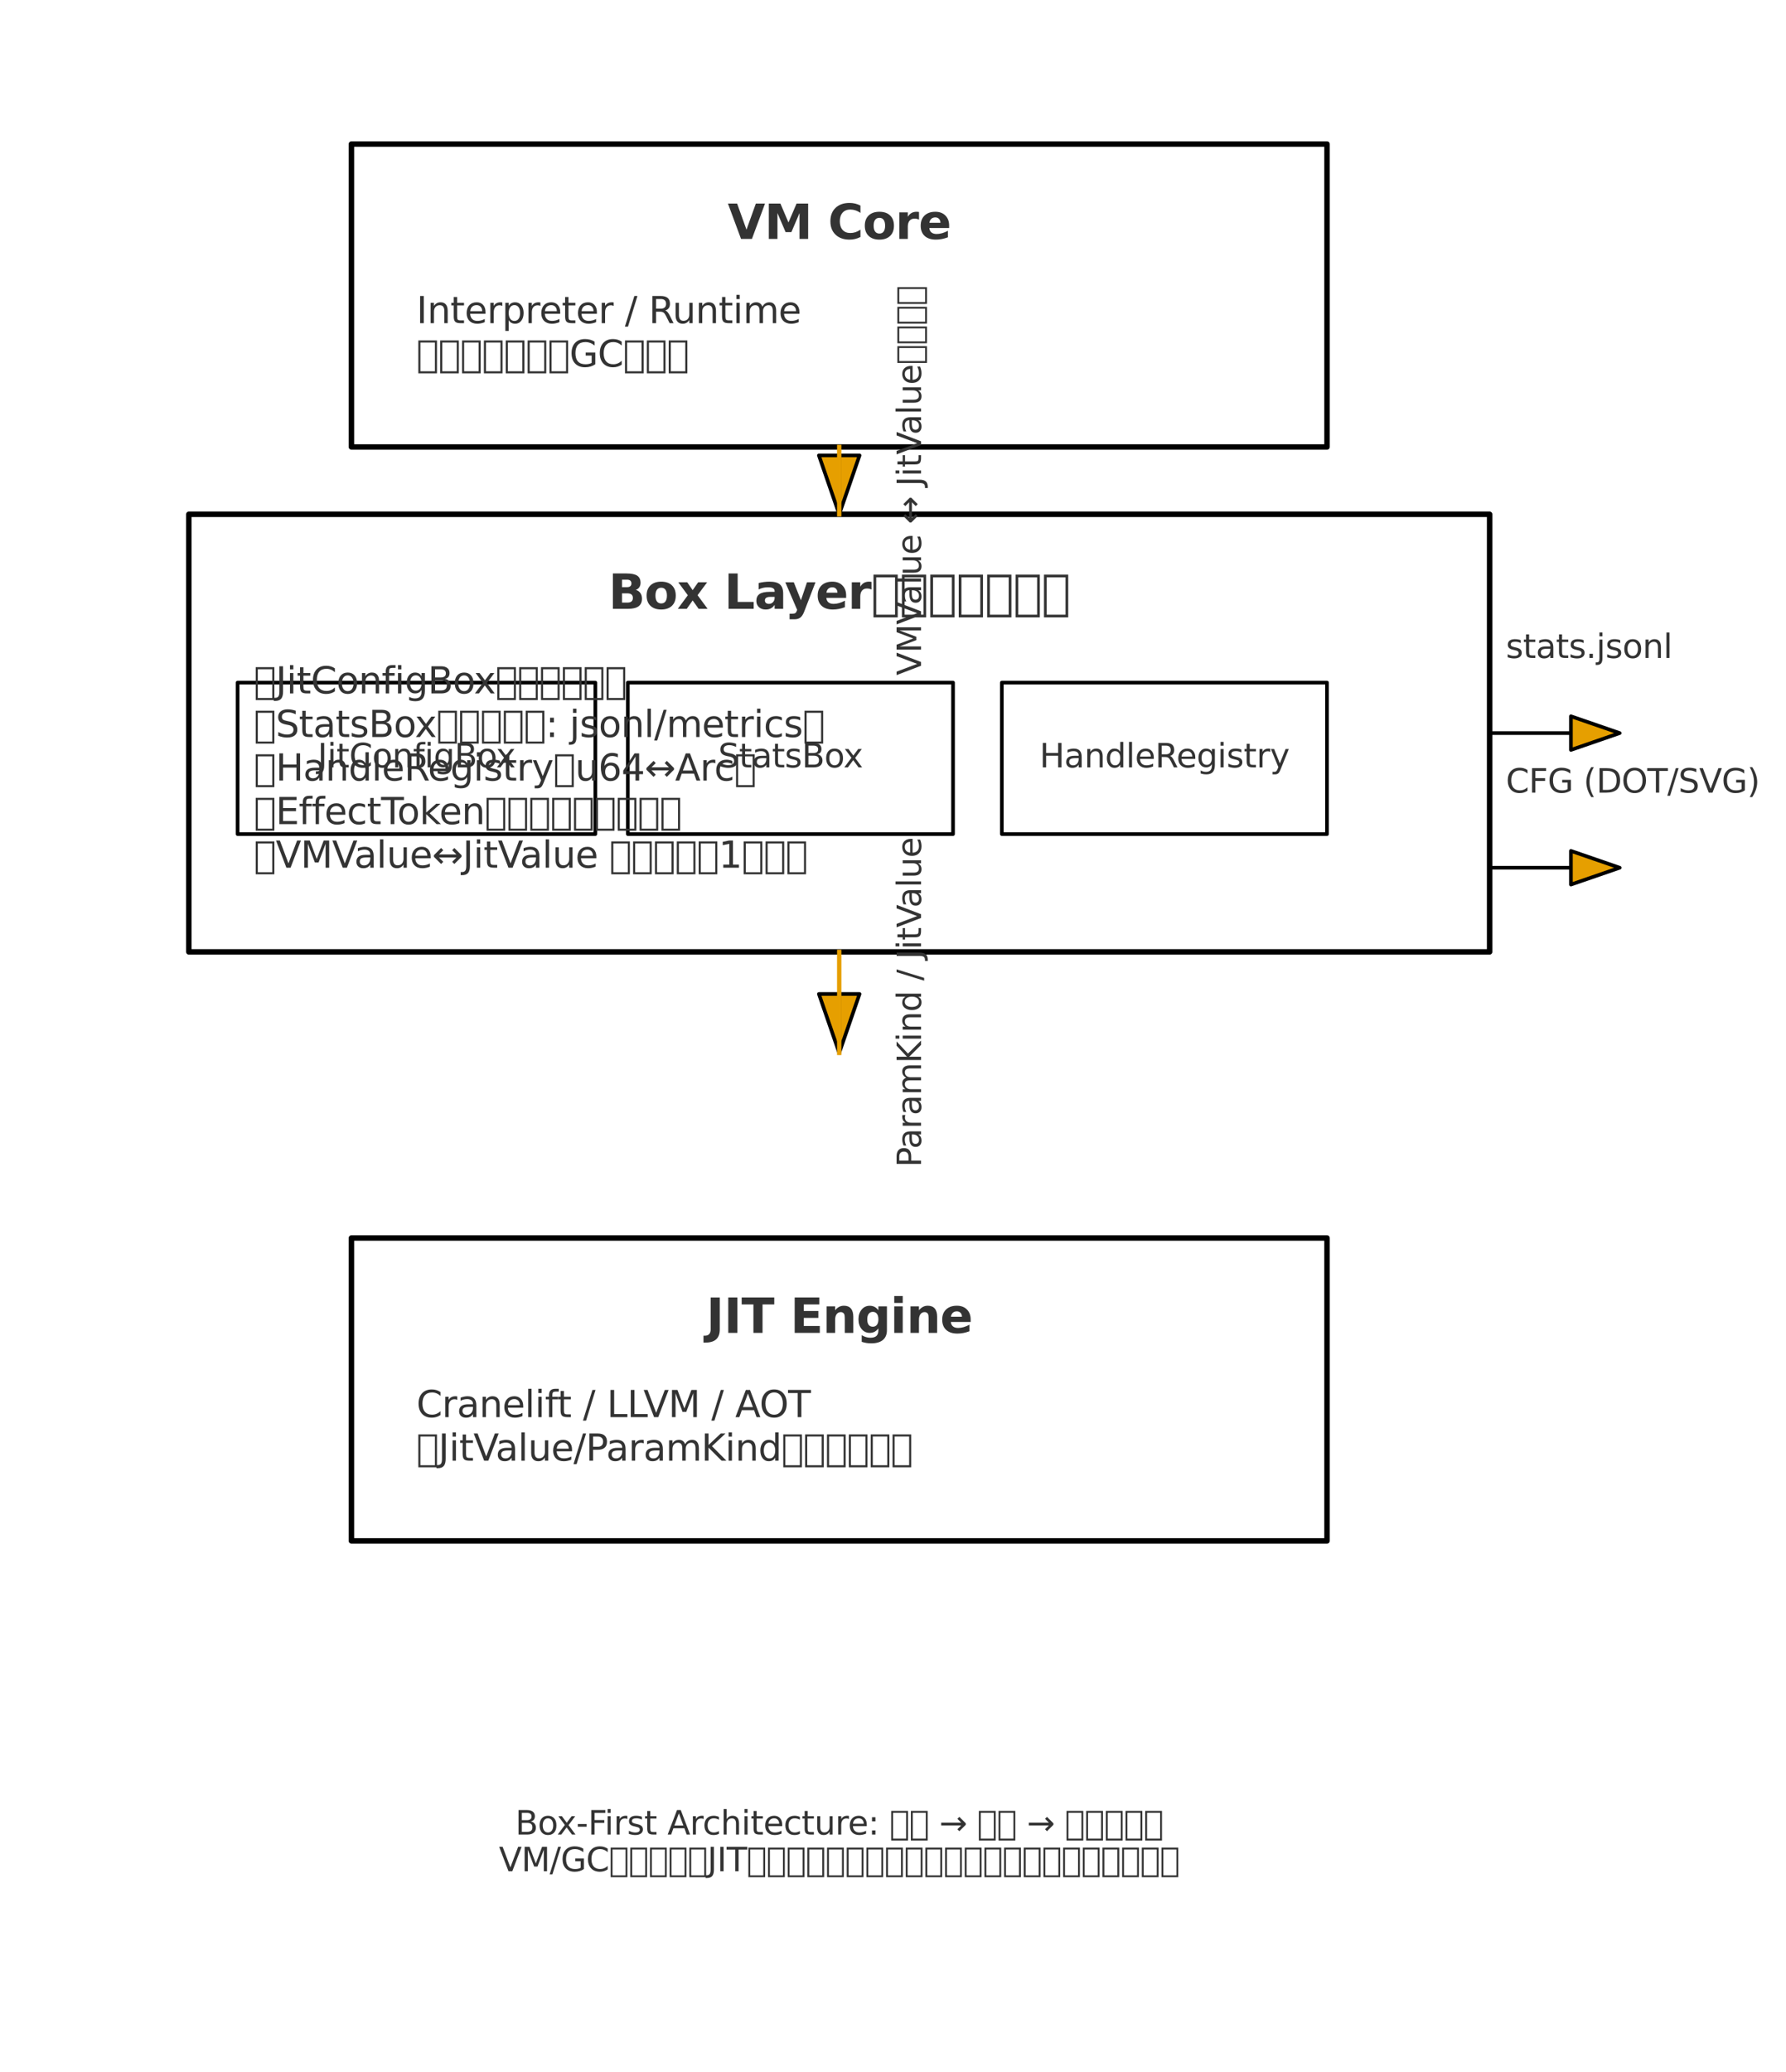 <?xml version="1.0" encoding="utf-8" standalone="no"?>
<!DOCTYPE svg PUBLIC "-//W3C//DTD SVG 1.1//EN"
  "http://www.w3.org/Graphics/SVG/1.1/DTD/svg11.dtd">
<svg xmlns:xlink="http://www.w3.org/1999/xlink" width="490.329pt" height="568.8pt" viewBox="0 0 490.329 568.8" xmlns="http://www.w3.org/2000/svg" version="1.1">
 <defs>
  <style type="text/css">*{stroke-linejoin: round; stroke-linecap: butt}</style>
 </defs>
 <g id="figure_1">
  <g id="patch_1">
   <path d="M 0 568.8 
L 490.329 568.8 
L 490.329 0 
L 0 0 
z
" style="fill: #ffffff"/>
  </g>
  <g id="axes_1">
   <g id="patch_2">
    <path d="M 96.48 122.7 
L 364.32 122.7 
L 364.32 39.54 
L 96.48 39.54 
L 96.48 122.7 
z
" clip-path="url(#p26ccddb19d)" style="fill: none; stroke: #000000; stroke-width: 1.5; stroke-linejoin: miter"/>
   </g>
   <g id="patch_3">
    <path d="M 51.84 261.3 
L 408.96 261.3 
L 408.96 141.18 
L 51.84 141.18 
L 51.84 261.3 
z
" clip-path="url(#p26ccddb19d)" style="fill: none; stroke: #000000; stroke-width: 1.5; stroke-linejoin: miter"/>
   </g>
   <g id="patch_4">
    <path d="M 65.232 228.96 
L 163.44 228.96 
L 163.44 187.38 
L 65.232 187.38 
L 65.232 228.96 
z
" clip-path="url(#p26ccddb19d)" style="fill: none; stroke: #000000; stroke-linejoin: miter"/>
   </g>
   <g id="patch_5">
    <path d="M 172.368 228.96 
L 261.648 228.96 
L 261.648 187.38 
L 172.368 187.38 
L 172.368 228.96 
z
" clip-path="url(#p26ccddb19d)" style="fill: none; stroke: #000000; stroke-linejoin: miter"/>
   </g>
   <g id="patch_6">
    <path d="M 275.04 228.96 
L 364.32 228.96 
L 364.32 187.38 
L 275.04 187.38 
L 275.04 228.96 
z
" clip-path="url(#p26ccddb19d)" style="fill: none; stroke: #000000; stroke-linejoin: miter"/>
   </g>
   <g id="patch_7">
    <path d="M 96.48 423 
L 364.32 423 
L 364.32 339.84 
L 96.48 339.84 
L 96.48 423 
z
" clip-path="url(#p26ccddb19d)" style="fill: none; stroke: #000000; stroke-width: 1.5; stroke-linejoin: miter"/>
   </g>
   <g id="patch_8">
    <path d="M 230.4 141.185 
L 224.82 125.015 
L 230.4 125.015 
L 230.4 141.18 
L 230.4 141.18 
L 230.4 125.015 
L 235.98 125.015 
z
" clip-path="url(#p26ccddb19d)" style="fill: #e69f00; stroke: #000000; stroke-linejoin: miter"/>
   </g>
   <g id="patch_9">
    <path d="M 230.4 289.025 
L 224.82 272.855 
L 230.4 272.855 
L 230.4 289.02 
L 230.4 289.02 
L 230.4 272.855 
L 235.98 272.855 
z
" clip-path="url(#p26ccddb19d)" style="fill: #e69f00; stroke: #000000; stroke-linejoin: miter"/>
   </g>
   <g id="patch_10">
    <path d="M 444.672 201.24 
L 431.28 205.86 
L 431.28 201.24 
L 408.96 201.24 
L 408.96 201.24 
L 431.28 201.24 
L 431.28 196.62 
z
" clip-path="url(#p26ccddb19d)" style="fill: #e69f00; stroke: #000000; stroke-linejoin: miter"/>
   </g>
   <g id="patch_11">
    <path d="M 444.672 238.2 
L 431.28 242.82 
L 431.28 238.2 
L 408.96 238.2 
L 408.96 238.2 
L 431.28 238.2 
L 431.28 233.58 
z
" clip-path="url(#p26ccddb19d)" style="fill: #e69f00; stroke: #000000; stroke-linejoin: miter"/>
   </g>
   <g id="line2d_1">
    <path d="M 230.4 122.7 
L 230.4 141.18 
" clip-path="url(#p26ccddb19d)" style="fill: none; stroke: #e69f00; stroke-width: 1.2; stroke-linecap: square"/>
   </g>
   <g id="line2d_2">
    <path d="M 230.4 261.3 
L 230.4 289.02 
" clip-path="url(#p26ccddb19d)" style="fill: none; stroke: #e69f00; stroke-width: 1.2; stroke-linecap: square"/>
   </g>
   <g id="text_1">
    <!-- VM Core -->
    <g style="fill: #333333" transform="translate(199.788 65.588) scale(0.13 -0.13)">
     <defs>
      <path id="DejaVuSans-Bold-56" d="M 31 4666 
L 1241 4666 
L 2478 1222 
L 3713 4666 
L 4922 4666 
L 3194 0 
L 1759 0 
L 31 4666 
z
" transform="scale(0.016)"/>
      <path id="DejaVuSans-Bold-4d" d="M 588 4666 
L 2119 4666 
L 3181 2169 
L 4250 4666 
L 5778 4666 
L 5778 0 
L 4641 0 
L 4641 3413 
L 3566 897 
L 2803 897 
L 1728 3413 
L 1728 0 
L 588 0 
L 588 4666 
z
" transform="scale(0.016)"/>
      <path id="DejaVuSans-Bold-20" transform="scale(0.016)"/>
      <path id="DejaVuSans-Bold-43" d="M 4288 256 
Q 3956 84 3597 -3 
Q 3238 -91 2847 -91 
Q 1681 -91 1000 561 
Q 319 1213 319 2328 
Q 319 3447 1000 4098 
Q 1681 4750 2847 4750 
Q 3238 4750 3597 4662 
Q 3956 4575 4288 4403 
L 4288 3438 
Q 3953 3666 3628 3772 
Q 3303 3878 2944 3878 
Q 2300 3878 1931 3465 
Q 1563 3053 1563 2328 
Q 1563 1606 1931 1193 
Q 2300 781 2944 781 
Q 3303 781 3628 887 
Q 3953 994 4288 1222 
L 4288 256 
z
" transform="scale(0.016)"/>
      <path id="DejaVuSans-Bold-6f" d="M 2203 2784 
Q 1831 2784 1636 2517 
Q 1441 2250 1441 1747 
Q 1441 1244 1636 976 
Q 1831 709 2203 709 
Q 2569 709 2762 976 
Q 2956 1244 2956 1747 
Q 2956 2250 2762 2517 
Q 2569 2784 2203 2784 
z
M 2203 3584 
Q 3106 3584 3614 3096 
Q 4122 2609 4122 1747 
Q 4122 884 3614 396 
Q 3106 -91 2203 -91 
Q 1297 -91 786 396 
Q 275 884 275 1747 
Q 275 2609 786 3096 
Q 1297 3584 2203 3584 
z
" transform="scale(0.016)"/>
      <path id="DejaVuSans-Bold-72" d="M 3138 2547 
Q 2991 2616 2845 2648 
Q 2700 2681 2553 2681 
Q 2122 2681 1889 2404 
Q 1656 2128 1656 1613 
L 1656 0 
L 538 0 
L 538 3500 
L 1656 3500 
L 1656 2925 
Q 1872 3269 2151 3426 
Q 2431 3584 2822 3584 
Q 2878 3584 2943 3579 
Q 3009 3575 3134 3559 
L 3138 2547 
z
" transform="scale(0.016)"/>
      <path id="DejaVuSans-Bold-65" d="M 4031 1759 
L 4031 1441 
L 1416 1441 
Q 1456 1047 1700 850 
Q 1944 653 2381 653 
Q 2734 653 3104 758 
Q 3475 863 3866 1075 
L 3866 213 
Q 3469 63 3072 -14 
Q 2675 -91 2278 -91 
Q 1328 -91 801 392 
Q 275 875 275 1747 
Q 275 2603 792 3093 
Q 1309 3584 2216 3584 
Q 3041 3584 3536 3087 
Q 4031 2591 4031 1759 
z
M 2881 2131 
Q 2881 2450 2695 2645 
Q 2509 2841 2209 2841 
Q 1884 2841 1681 2658 
Q 1478 2475 1428 2131 
L 2881 2131 
z
" transform="scale(0.016)"/>
     </defs>
     <use xlink:href="#DejaVuSans-Bold-56"/>
     <use xlink:href="#DejaVuSans-Bold-4d" x="77.393"/>
     <use xlink:href="#DejaVuSans-Bold-20" x="176.904"/>
     <use xlink:href="#DejaVuSans-Bold-43" x="211.719"/>
     <use xlink:href="#DejaVuSans-Bold-6f" x="285.107"/>
     <use xlink:href="#DejaVuSans-Bold-72" x="353.809"/>
     <use xlink:href="#DejaVuSans-Bold-65" x="403.125"/>
    </g>
   </g>
   <g id="text_2">
    <!-- Interpreter / Runtime -->
    <g style="fill: #333333" transform="translate(114.336 88.718) scale(0.1 -0.1)">
     <defs>
      <path id="DejaVuSans-49" d="M 628 4666 
L 1259 4666 
L 1259 0 
L 628 0 
L 628 4666 
z
" transform="scale(0.016)"/>
      <path id="DejaVuSans-6e" d="M 3513 2113 
L 3513 0 
L 2938 0 
L 2938 2094 
Q 2938 2591 2744 2837 
Q 2550 3084 2163 3084 
Q 1697 3084 1428 2787 
Q 1159 2491 1159 1978 
L 1159 0 
L 581 0 
L 581 3500 
L 1159 3500 
L 1159 2956 
Q 1366 3272 1645 3428 
Q 1925 3584 2291 3584 
Q 2894 3584 3203 3211 
Q 3513 2838 3513 2113 
z
" transform="scale(0.016)"/>
      <path id="DejaVuSans-74" d="M 1172 4494 
L 1172 3500 
L 2356 3500 
L 2356 3053 
L 1172 3053 
L 1172 1153 
Q 1172 725 1289 603 
Q 1406 481 1766 481 
L 2356 481 
L 2356 0 
L 1766 0 
Q 1100 0 847 248 
Q 594 497 594 1153 
L 594 3053 
L 172 3053 
L 172 3500 
L 594 3500 
L 594 4494 
L 1172 4494 
z
" transform="scale(0.016)"/>
      <path id="DejaVuSans-65" d="M 3597 1894 
L 3597 1613 
L 953 1613 
Q 991 1019 1311 708 
Q 1631 397 2203 397 
Q 2534 397 2845 478 
Q 3156 559 3463 722 
L 3463 178 
Q 3153 47 2828 -22 
Q 2503 -91 2169 -91 
Q 1331 -91 842 396 
Q 353 884 353 1716 
Q 353 2575 817 3079 
Q 1281 3584 2069 3584 
Q 2775 3584 3186 3129 
Q 3597 2675 3597 1894 
z
M 3022 2063 
Q 3016 2534 2758 2815 
Q 2500 3097 2075 3097 
Q 1594 3097 1305 2825 
Q 1016 2553 972 2059 
L 3022 2063 
z
" transform="scale(0.016)"/>
      <path id="DejaVuSans-72" d="M 2631 2963 
Q 2534 3019 2420 3045 
Q 2306 3072 2169 3072 
Q 1681 3072 1420 2755 
Q 1159 2438 1159 1844 
L 1159 0 
L 581 0 
L 581 3500 
L 1159 3500 
L 1159 2956 
Q 1341 3275 1631 3429 
Q 1922 3584 2338 3584 
Q 2397 3584 2469 3576 
Q 2541 3569 2628 3553 
L 2631 2963 
z
" transform="scale(0.016)"/>
      <path id="DejaVuSans-70" d="M 1159 525 
L 1159 -1331 
L 581 -1331 
L 581 3500 
L 1159 3500 
L 1159 2969 
Q 1341 3281 1617 3432 
Q 1894 3584 2278 3584 
Q 2916 3584 3314 3078 
Q 3713 2572 3713 1747 
Q 3713 922 3314 415 
Q 2916 -91 2278 -91 
Q 1894 -91 1617 61 
Q 1341 213 1159 525 
z
M 3116 1747 
Q 3116 2381 2855 2742 
Q 2594 3103 2138 3103 
Q 1681 3103 1420 2742 
Q 1159 2381 1159 1747 
Q 1159 1113 1420 752 
Q 1681 391 2138 391 
Q 2594 391 2855 752 
Q 3116 1113 3116 1747 
z
" transform="scale(0.016)"/>
      <path id="DejaVuSans-20" transform="scale(0.016)"/>
      <path id="DejaVuSans-2f" d="M 1625 4666 
L 2156 4666 
L 531 -594 
L 0 -594 
L 1625 4666 
z
" transform="scale(0.016)"/>
      <path id="DejaVuSans-52" d="M 2841 2188 
Q 3044 2119 3236 1894 
Q 3428 1669 3622 1275 
L 4263 0 
L 3584 0 
L 2988 1197 
Q 2756 1666 2539 1819 
Q 2322 1972 1947 1972 
L 1259 1972 
L 1259 0 
L 628 0 
L 628 4666 
L 2053 4666 
Q 2853 4666 3247 4331 
Q 3641 3997 3641 3322 
Q 3641 2881 3436 2590 
Q 3231 2300 2841 2188 
z
M 1259 4147 
L 1259 2491 
L 2053 2491 
Q 2509 2491 2742 2702 
Q 2975 2913 2975 3322 
Q 2975 3731 2742 3939 
Q 2509 4147 2053 4147 
L 1259 4147 
z
" transform="scale(0.016)"/>
      <path id="DejaVuSans-75" d="M 544 1381 
L 544 3500 
L 1119 3500 
L 1119 1403 
Q 1119 906 1312 657 
Q 1506 409 1894 409 
Q 2359 409 2629 706 
Q 2900 1003 2900 1516 
L 2900 3500 
L 3475 3500 
L 3475 0 
L 2900 0 
L 2900 538 
Q 2691 219 2414 64 
Q 2138 -91 1772 -91 
Q 1169 -91 856 284 
Q 544 659 544 1381 
z
M 1991 3584 
L 1991 3584 
z
" transform="scale(0.016)"/>
      <path id="DejaVuSans-69" d="M 603 3500 
L 1178 3500 
L 1178 0 
L 603 0 
L 603 3500 
z
M 603 4863 
L 1178 4863 
L 1178 4134 
L 603 4134 
L 603 4863 
z
" transform="scale(0.016)"/>
      <path id="DejaVuSans-6d" d="M 3328 2828 
Q 3544 3216 3844 3400 
Q 4144 3584 4550 3584 
Q 5097 3584 5394 3201 
Q 5691 2819 5691 2113 
L 5691 0 
L 5113 0 
L 5113 2094 
Q 5113 2597 4934 2840 
Q 4756 3084 4391 3084 
Q 3944 3084 3684 2787 
Q 3425 2491 3425 1978 
L 3425 0 
L 2847 0 
L 2847 2094 
Q 2847 2600 2669 2842 
Q 2491 3084 2119 3084 
Q 1678 3084 1418 2786 
Q 1159 2488 1159 1978 
L 1159 0 
L 581 0 
L 581 3500 
L 1159 3500 
L 1159 2956 
Q 1356 3278 1631 3431 
Q 1906 3584 2284 3584 
Q 2666 3584 2933 3390 
Q 3200 3197 3328 2828 
z
" transform="scale(0.016)"/>
     </defs>
     <use xlink:href="#DejaVuSans-49"/>
     <use xlink:href="#DejaVuSans-6e" x="29.492"/>
     <use xlink:href="#DejaVuSans-74" x="92.871"/>
     <use xlink:href="#DejaVuSans-65" x="132.08"/>
     <use xlink:href="#DejaVuSans-72" x="193.604"/>
     <use xlink:href="#DejaVuSans-70" x="234.717"/>
     <use xlink:href="#DejaVuSans-72" x="298.193"/>
     <use xlink:href="#DejaVuSans-65" x="337.057"/>
     <use xlink:href="#DejaVuSans-74" x="398.58"/>
     <use xlink:href="#DejaVuSans-65" x="437.789"/>
     <use xlink:href="#DejaVuSans-72" x="499.312"/>
     <use xlink:href="#DejaVuSans-20" x="540.426"/>
     <use xlink:href="#DejaVuSans-2f" x="572.213"/>
     <use xlink:href="#DejaVuSans-20" x="605.904"/>
     <use xlink:href="#DejaVuSans-52" x="637.691"/>
     <use xlink:href="#DejaVuSans-75" x="702.674"/>
     <use xlink:href="#DejaVuSans-6e" x="766.053"/>
     <use xlink:href="#DejaVuSans-74" x="829.432"/>
     <use xlink:href="#DejaVuSans-69" x="868.641"/>
     <use xlink:href="#DejaVuSans-6d" x="896.424"/>
     <use xlink:href="#DejaVuSans-65" x="993.836"/>
    </g>
    <!-- （実行系本体・GCなど） -->
    <g style="fill: #333333" transform="translate(114.336 100.676) scale(0.1 -0.1)">
     <defs>
      <path id="DejaVuSans-ff08" d="M 319 -1131 
L 319 4513 
L 3519 4513 
L 3519 -1131 
L 319 -1131 
z
M 678 -775 
L 3163 -775 
L 3163 4153 
L 678 4153 
L 678 -775 
z
" transform="scale(0.016)"/>
      <path id="DejaVuSans-5b9f" d="M 319 -1131 
L 319 4513 
L 3519 4513 
L 3519 -1131 
L 319 -1131 
z
M 678 -775 
L 3163 -775 
L 3163 4153 
L 678 4153 
L 678 -775 
z
" transform="scale(0.016)"/>
      <path id="DejaVuSans-884c" d="M 319 -1131 
L 319 4513 
L 3519 4513 
L 3519 -1131 
L 319 -1131 
z
M 678 -775 
L 3163 -775 
L 3163 4153 
L 678 4153 
L 678 -775 
z
" transform="scale(0.016)"/>
      <path id="DejaVuSans-7cfb" d="M 319 -1131 
L 319 4513 
L 3519 4513 
L 3519 -1131 
L 319 -1131 
z
M 678 -775 
L 3163 -775 
L 3163 4153 
L 678 4153 
L 678 -775 
z
" transform="scale(0.016)"/>
      <path id="DejaVuSans-672c" d="M 319 -1131 
L 319 4513 
L 3519 4513 
L 3519 -1131 
L 319 -1131 
z
M 678 -775 
L 3163 -775 
L 3163 4153 
L 678 4153 
L 678 -775 
z
" transform="scale(0.016)"/>
      <path id="DejaVuSans-4f53" d="M 319 -1131 
L 319 4513 
L 3519 4513 
L 3519 -1131 
L 319 -1131 
z
M 678 -775 
L 3163 -775 
L 3163 4153 
L 678 4153 
L 678 -775 
z
" transform="scale(0.016)"/>
      <path id="DejaVuSans-30fb" d="M 319 -1131 
L 319 4513 
L 3519 4513 
L 3519 -1131 
L 319 -1131 
z
M 678 -775 
L 3163 -775 
L 3163 4153 
L 678 4153 
L 678 -775 
z
" transform="scale(0.016)"/>
      <path id="DejaVuSans-47" d="M 3809 666 
L 3809 1919 
L 2778 1919 
L 2778 2438 
L 4434 2438 
L 4434 434 
Q 4069 175 3628 42 
Q 3188 -91 2688 -91 
Q 1594 -91 976 548 
Q 359 1188 359 2328 
Q 359 3472 976 4111 
Q 1594 4750 2688 4750 
Q 3144 4750 3555 4637 
Q 3966 4525 4313 4306 
L 4313 3634 
Q 3963 3931 3569 4081 
Q 3175 4231 2741 4231 
Q 1884 4231 1454 3753 
Q 1025 3275 1025 2328 
Q 1025 1384 1454 906 
Q 1884 428 2741 428 
Q 3075 428 3337 486 
Q 3600 544 3809 666 
z
" transform="scale(0.016)"/>
      <path id="DejaVuSans-43" d="M 4122 4306 
L 4122 3641 
Q 3803 3938 3442 4084 
Q 3081 4231 2675 4231 
Q 1875 4231 1450 3742 
Q 1025 3253 1025 2328 
Q 1025 1406 1450 917 
Q 1875 428 2675 428 
Q 3081 428 3442 575 
Q 3803 722 4122 1019 
L 4122 359 
Q 3791 134 3420 21 
Q 3050 -91 2638 -91 
Q 1578 -91 968 557 
Q 359 1206 359 2328 
Q 359 3453 968 4101 
Q 1578 4750 2638 4750 
Q 3056 4750 3426 4639 
Q 3797 4528 4122 4306 
z
" transform="scale(0.016)"/>
      <path id="DejaVuSans-306a" d="M 319 -1131 
L 319 4513 
L 3519 4513 
L 3519 -1131 
L 319 -1131 
z
M 678 -775 
L 3163 -775 
L 3163 4153 
L 678 4153 
L 678 -775 
z
" transform="scale(0.016)"/>
      <path id="DejaVuSans-3069" d="M 319 -1131 
L 319 4513 
L 3519 4513 
L 3519 -1131 
L 319 -1131 
z
M 678 -775 
L 3163 -775 
L 3163 4153 
L 678 4153 
L 678 -775 
z
" transform="scale(0.016)"/>
      <path id="DejaVuSans-ff09" d="M 319 -1131 
L 319 4513 
L 3519 4513 
L 3519 -1131 
L 319 -1131 
z
M 678 -775 
L 3163 -775 
L 3163 4153 
L 678 4153 
L 678 -775 
z
" transform="scale(0.016)"/>
     </defs>
     <use xlink:href="#DejaVuSans-ff08"/>
     <use xlink:href="#DejaVuSans-5b9f" x="60.01"/>
     <use xlink:href="#DejaVuSans-884c" x="120.02"/>
     <use xlink:href="#DejaVuSans-7cfb" x="180.029"/>
     <use xlink:href="#DejaVuSans-672c" x="240.039"/>
     <use xlink:href="#DejaVuSans-4f53" x="300.049"/>
     <use xlink:href="#DejaVuSans-30fb" x="360.059"/>
     <use xlink:href="#DejaVuSans-47" x="420.068"/>
     <use xlink:href="#DejaVuSans-43" x="497.559"/>
     <use xlink:href="#DejaVuSans-306a" x="567.383"/>
     <use xlink:href="#DejaVuSans-3069" x="627.393"/>
     <use xlink:href="#DejaVuSans-ff09" x="687.402"/>
    </g>
   </g>
   <g id="text_3">
    <!-- Box Layer（唯一の境界） -->
    <g style="fill: #333333" transform="translate(167.041 167.126) scale(0.13 -0.13)">
     <defs>
      <path id="DejaVuSans-Bold-42" d="M 2456 2859 
Q 2741 2859 2887 2984 
Q 3034 3109 3034 3353 
Q 3034 3594 2887 3720 
Q 2741 3847 2456 3847 
L 1791 3847 
L 1791 2859 
L 2456 2859 
z
M 2497 819 
Q 2859 819 3042 972 
Q 3225 1125 3225 1434 
Q 3225 1738 3044 1889 
Q 2863 2041 2497 2041 
L 1791 2041 
L 1791 819 
L 2497 819 
z
M 3616 2497 
Q 4003 2384 4215 2081 
Q 4428 1778 4428 1338 
Q 4428 663 3972 331 
Q 3516 0 2584 0 
L 588 0 
L 588 4666 
L 2394 4666 
Q 3366 4666 3802 4372 
Q 4238 4078 4238 3431 
Q 4238 3091 4078 2852 
Q 3919 2613 3616 2497 
z
" transform="scale(0.016)"/>
      <path id="DejaVuSans-Bold-78" d="M 1422 1791 
L 159 3500 
L 1344 3500 
L 2059 2463 
L 2784 3500 
L 3969 3500 
L 2706 1797 
L 4031 0 
L 2847 0 
L 2059 1106 
L 1281 0 
L 97 0 
L 1422 1791 
z
" transform="scale(0.016)"/>
      <path id="DejaVuSans-Bold-4c" d="M 588 4666 
L 1791 4666 
L 1791 909 
L 3903 909 
L 3903 0 
L 588 0 
L 588 4666 
z
" transform="scale(0.016)"/>
      <path id="DejaVuSans-Bold-61" d="M 2106 1575 
Q 1756 1575 1579 1456 
Q 1403 1338 1403 1106 
Q 1403 894 1545 773 
Q 1688 653 1941 653 
Q 2256 653 2472 879 
Q 2688 1106 2688 1447 
L 2688 1575 
L 2106 1575 
z
M 3816 1997 
L 3816 0 
L 2688 0 
L 2688 519 
Q 2463 200 2181 54 
Q 1900 -91 1497 -91 
Q 953 -91 614 226 
Q 275 544 275 1050 
Q 275 1666 698 1953 
Q 1122 2241 2028 2241 
L 2688 2241 
L 2688 2328 
Q 2688 2594 2478 2717 
Q 2269 2841 1825 2841 
Q 1466 2841 1156 2769 
Q 847 2697 581 2553 
L 581 3406 
Q 941 3494 1303 3539 
Q 1666 3584 2028 3584 
Q 2975 3584 3395 3211 
Q 3816 2838 3816 1997 
z
" transform="scale(0.016)"/>
      <path id="DejaVuSans-Bold-79" d="M 78 3500 
L 1197 3500 
L 2138 1125 
L 2938 3500 
L 4056 3500 
L 2584 -331 
Q 2363 -916 2067 -1148 
Q 1772 -1381 1288 -1381 
L 641 -1381 
L 641 -647 
L 991 -647 
Q 1275 -647 1404 -556 
Q 1534 -466 1606 -231 
L 1638 -134 
L 78 3500 
z
" transform="scale(0.016)"/>
      <path id="DejaVuSans-Bold-ff08" d="M 319 -1131 
L 319 4513 
L 3519 4513 
L 3519 -1131 
L 319 -1131 
z
M 678 -775 
L 3163 -775 
L 3163 4153 
L 678 4153 
L 678 -775 
z
" transform="scale(0.016)"/>
      <path id="DejaVuSans-Bold-552f" d="M 319 -1131 
L 319 4513 
L 3519 4513 
L 3519 -1131 
L 319 -1131 
z
M 678 -775 
L 3163 -775 
L 3163 4153 
L 678 4153 
L 678 -775 
z
" transform="scale(0.016)"/>
      <path id="DejaVuSans-Bold-4e00" d="M 319 -1131 
L 319 4513 
L 3519 4513 
L 3519 -1131 
L 319 -1131 
z
M 678 -775 
L 3163 -775 
L 3163 4153 
L 678 4153 
L 678 -775 
z
" transform="scale(0.016)"/>
      <path id="DejaVuSans-Bold-306e" d="M 319 -1131 
L 319 4513 
L 3519 4513 
L 3519 -1131 
L 319 -1131 
z
M 678 -775 
L 3163 -775 
L 3163 4153 
L 678 4153 
L 678 -775 
z
" transform="scale(0.016)"/>
      <path id="DejaVuSans-Bold-5883" d="M 319 -1131 
L 319 4513 
L 3519 4513 
L 3519 -1131 
L 319 -1131 
z
M 678 -775 
L 3163 -775 
L 3163 4153 
L 678 4153 
L 678 -775 
z
" transform="scale(0.016)"/>
      <path id="DejaVuSans-Bold-754c" d="M 319 -1131 
L 319 4513 
L 3519 4513 
L 3519 -1131 
L 319 -1131 
z
M 678 -775 
L 3163 -775 
L 3163 4153 
L 678 4153 
L 678 -775 
z
" transform="scale(0.016)"/>
      <path id="DejaVuSans-Bold-ff09" d="M 319 -1131 
L 319 4513 
L 3519 4513 
L 3519 -1131 
L 319 -1131 
z
M 678 -775 
L 3163 -775 
L 3163 4153 
L 678 4153 
L 678 -775 
z
" transform="scale(0.016)"/>
     </defs>
     <use xlink:href="#DejaVuSans-Bold-42"/>
     <use xlink:href="#DejaVuSans-Bold-6f" x="76.221"/>
     <use xlink:href="#DejaVuSans-Bold-78" x="144.922"/>
     <use xlink:href="#DejaVuSans-Bold-20" x="209.424"/>
     <use xlink:href="#DejaVuSans-Bold-4c" x="244.238"/>
     <use xlink:href="#DejaVuSans-Bold-61" x="307.959"/>
     <use xlink:href="#DejaVuSans-Bold-79" x="372.314"/>
     <use xlink:href="#DejaVuSans-Bold-65" x="437.5"/>
     <use xlink:href="#DejaVuSans-Bold-72" x="505.322"/>
     <use xlink:href="#DejaVuSans-Bold-ff08" x="554.639"/>
     <use xlink:href="#DejaVuSans-Bold-552f" x="614.648"/>
     <use xlink:href="#DejaVuSans-Bold-4e00" x="674.658"/>
     <use xlink:href="#DejaVuSans-Bold-306e" x="734.668"/>
     <use xlink:href="#DejaVuSans-Bold-5883" x="794.678"/>
     <use xlink:href="#DejaVuSans-Bold-754c" x="854.688"/>
     <use xlink:href="#DejaVuSans-Bold-ff09" x="914.697"/>
    </g>
   </g>
   <g id="text_4">
    <!-- ・JitConfigBox（設定の箱） -->
    <g style="fill: #333333" transform="translate(69.696 190.358) scale(0.1 -0.1)">
     <defs>
      <path id="DejaVuSans-4a" d="M 628 4666 
L 1259 4666 
L 1259 325 
Q 1259 -519 939 -900 
Q 619 -1281 -91 -1281 
L -331 -1281 
L -331 -750 
L -134 -750 
Q 284 -750 456 -515 
Q 628 -281 628 325 
L 628 4666 
z
" transform="scale(0.016)"/>
      <path id="DejaVuSans-6f" d="M 1959 3097 
Q 1497 3097 1228 2736 
Q 959 2375 959 1747 
Q 959 1119 1226 758 
Q 1494 397 1959 397 
Q 2419 397 2687 759 
Q 2956 1122 2956 1747 
Q 2956 2369 2687 2733 
Q 2419 3097 1959 3097 
z
M 1959 3584 
Q 2709 3584 3137 3096 
Q 3566 2609 3566 1747 
Q 3566 888 3137 398 
Q 2709 -91 1959 -91 
Q 1206 -91 779 398 
Q 353 888 353 1747 
Q 353 2609 779 3096 
Q 1206 3584 1959 3584 
z
" transform="scale(0.016)"/>
      <path id="DejaVuSans-66" d="M 2375 4863 
L 2375 4384 
L 1825 4384 
Q 1516 4384 1395 4259 
Q 1275 4134 1275 3809 
L 1275 3500 
L 2222 3500 
L 2222 3053 
L 1275 3053 
L 1275 0 
L 697 0 
L 697 3053 
L 147 3053 
L 147 3500 
L 697 3500 
L 697 3744 
Q 697 4328 969 4595 
Q 1241 4863 1831 4863 
L 2375 4863 
z
" transform="scale(0.016)"/>
      <path id="DejaVuSans-67" d="M 2906 1791 
Q 2906 2416 2648 2759 
Q 2391 3103 1925 3103 
Q 1463 3103 1205 2759 
Q 947 2416 947 1791 
Q 947 1169 1205 825 
Q 1463 481 1925 481 
Q 2391 481 2648 825 
Q 2906 1169 2906 1791 
z
M 3481 434 
Q 3481 -459 3084 -895 
Q 2688 -1331 1869 -1331 
Q 1566 -1331 1297 -1286 
Q 1028 -1241 775 -1147 
L 775 -588 
Q 1028 -725 1275 -790 
Q 1522 -856 1778 -856 
Q 2344 -856 2625 -561 
Q 2906 -266 2906 331 
L 2906 616 
Q 2728 306 2450 153 
Q 2172 0 1784 0 
Q 1141 0 747 490 
Q 353 981 353 1791 
Q 353 2603 747 3093 
Q 1141 3584 1784 3584 
Q 2172 3584 2450 3431 
Q 2728 3278 2906 2969 
L 2906 3500 
L 3481 3500 
L 3481 434 
z
" transform="scale(0.016)"/>
      <path id="DejaVuSans-42" d="M 1259 2228 
L 1259 519 
L 2272 519 
Q 2781 519 3026 730 
Q 3272 941 3272 1375 
Q 3272 1813 3026 2020 
Q 2781 2228 2272 2228 
L 1259 2228 
z
M 1259 4147 
L 1259 2741 
L 2194 2741 
Q 2656 2741 2882 2914 
Q 3109 3088 3109 3444 
Q 3109 3797 2882 3972 
Q 2656 4147 2194 4147 
L 1259 4147 
z
M 628 4666 
L 2241 4666 
Q 2963 4666 3353 4366 
Q 3744 4066 3744 3513 
Q 3744 3084 3544 2831 
Q 3344 2578 2956 2516 
Q 3422 2416 3680 2098 
Q 3938 1781 3938 1306 
Q 3938 681 3513 340 
Q 3088 0 2303 0 
L 628 0 
L 628 4666 
z
" transform="scale(0.016)"/>
      <path id="DejaVuSans-78" d="M 3513 3500 
L 2247 1797 
L 3578 0 
L 2900 0 
L 1881 1375 
L 863 0 
L 184 0 
L 1544 1831 
L 300 3500 
L 978 3500 
L 1906 2253 
L 2834 3500 
L 3513 3500 
z
" transform="scale(0.016)"/>
      <path id="DejaVuSans-8a2d" d="M 319 -1131 
L 319 4513 
L 3519 4513 
L 3519 -1131 
L 319 -1131 
z
M 678 -775 
L 3163 -775 
L 3163 4153 
L 678 4153 
L 678 -775 
z
" transform="scale(0.016)"/>
      <path id="DejaVuSans-5b9a" d="M 319 -1131 
L 319 4513 
L 3519 4513 
L 3519 -1131 
L 319 -1131 
z
M 678 -775 
L 3163 -775 
L 3163 4153 
L 678 4153 
L 678 -775 
z
" transform="scale(0.016)"/>
      <path id="DejaVuSans-306e" d="M 319 -1131 
L 319 4513 
L 3519 4513 
L 3519 -1131 
L 319 -1131 
z
M 678 -775 
L 3163 -775 
L 3163 4153 
L 678 4153 
L 678 -775 
z
" transform="scale(0.016)"/>
      <path id="DejaVuSans-7bb1" d="M 319 -1131 
L 319 4513 
L 3519 4513 
L 3519 -1131 
L 319 -1131 
z
M 678 -775 
L 3163 -775 
L 3163 4153 
L 678 4153 
L 678 -775 
z
" transform="scale(0.016)"/>
     </defs>
     <use xlink:href="#DejaVuSans-30fb"/>
     <use xlink:href="#DejaVuSans-4a" x="60.01"/>
     <use xlink:href="#DejaVuSans-69" x="89.502"/>
     <use xlink:href="#DejaVuSans-74" x="117.285"/>
     <use xlink:href="#DejaVuSans-43" x="156.494"/>
     <use xlink:href="#DejaVuSans-6f" x="226.318"/>
     <use xlink:href="#DejaVuSans-6e" x="287.5"/>
     <use xlink:href="#DejaVuSans-66" x="350.879"/>
     <use xlink:href="#DejaVuSans-69" x="386.084"/>
     <use xlink:href="#DejaVuSans-67" x="413.867"/>
     <use xlink:href="#DejaVuSans-42" x="477.344"/>
     <use xlink:href="#DejaVuSans-6f" x="545.947"/>
     <use xlink:href="#DejaVuSans-78" x="604.004"/>
     <use xlink:href="#DejaVuSans-ff08" x="663.184"/>
     <use xlink:href="#DejaVuSans-8a2d" x="723.193"/>
     <use xlink:href="#DejaVuSans-5b9a" x="783.203"/>
     <use xlink:href="#DejaVuSans-306e" x="843.213"/>
     <use xlink:href="#DejaVuSans-7bb1" x="903.223"/>
     <use xlink:href="#DejaVuSans-ff09" x="963.232"/>
    </g>
    <!-- ・StatsBox（観測の箱: jsonl/metrics） -->
    <g style="fill: #333333" transform="translate(69.696 202.316) scale(0.1 -0.1)">
     <defs>
      <path id="DejaVuSans-53" d="M 3425 4513 
L 3425 3897 
Q 3066 4069 2747 4153 
Q 2428 4238 2131 4238 
Q 1616 4238 1336 4038 
Q 1056 3838 1056 3469 
Q 1056 3159 1242 3001 
Q 1428 2844 1947 2747 
L 2328 2669 
Q 3034 2534 3370 2195 
Q 3706 1856 3706 1288 
Q 3706 609 3251 259 
Q 2797 -91 1919 -91 
Q 1588 -91 1214 -16 
Q 841 59 441 206 
L 441 856 
Q 825 641 1194 531 
Q 1563 422 1919 422 
Q 2459 422 2753 634 
Q 3047 847 3047 1241 
Q 3047 1584 2836 1778 
Q 2625 1972 2144 2069 
L 1759 2144 
Q 1053 2284 737 2584 
Q 422 2884 422 3419 
Q 422 4038 858 4394 
Q 1294 4750 2059 4750 
Q 2388 4750 2728 4690 
Q 3069 4631 3425 4513 
z
" transform="scale(0.016)"/>
      <path id="DejaVuSans-61" d="M 2194 1759 
Q 1497 1759 1228 1600 
Q 959 1441 959 1056 
Q 959 750 1161 570 
Q 1363 391 1709 391 
Q 2188 391 2477 730 
Q 2766 1069 2766 1631 
L 2766 1759 
L 2194 1759 
z
M 3341 1997 
L 3341 0 
L 2766 0 
L 2766 531 
Q 2569 213 2275 61 
Q 1981 -91 1556 -91 
Q 1019 -91 701 211 
Q 384 513 384 1019 
Q 384 1609 779 1909 
Q 1175 2209 1959 2209 
L 2766 2209 
L 2766 2266 
Q 2766 2663 2505 2880 
Q 2244 3097 1772 3097 
Q 1472 3097 1187 3025 
Q 903 2953 641 2809 
L 641 3341 
Q 956 3463 1253 3523 
Q 1550 3584 1831 3584 
Q 2591 3584 2966 3190 
Q 3341 2797 3341 1997 
z
" transform="scale(0.016)"/>
      <path id="DejaVuSans-73" d="M 2834 3397 
L 2834 2853 
Q 2591 2978 2328 3040 
Q 2066 3103 1784 3103 
Q 1356 3103 1142 2972 
Q 928 2841 928 2578 
Q 928 2378 1081 2264 
Q 1234 2150 1697 2047 
L 1894 2003 
Q 2506 1872 2764 1633 
Q 3022 1394 3022 966 
Q 3022 478 2636 193 
Q 2250 -91 1575 -91 
Q 1294 -91 989 -36 
Q 684 19 347 128 
L 347 722 
Q 666 556 975 473 
Q 1284 391 1588 391 
Q 1994 391 2212 530 
Q 2431 669 2431 922 
Q 2431 1156 2273 1281 
Q 2116 1406 1581 1522 
L 1381 1569 
Q 847 1681 609 1914 
Q 372 2147 372 2553 
Q 372 3047 722 3315 
Q 1072 3584 1716 3584 
Q 2034 3584 2315 3537 
Q 2597 3491 2834 3397 
z
" transform="scale(0.016)"/>
      <path id="DejaVuSans-89b3" d="M 319 -1131 
L 319 4513 
L 3519 4513 
L 3519 -1131 
L 319 -1131 
z
M 678 -775 
L 3163 -775 
L 3163 4153 
L 678 4153 
L 678 -775 
z
" transform="scale(0.016)"/>
      <path id="DejaVuSans-6e2c" d="M 319 -1131 
L 319 4513 
L 3519 4513 
L 3519 -1131 
L 319 -1131 
z
M 678 -775 
L 3163 -775 
L 3163 4153 
L 678 4153 
L 678 -775 
z
" transform="scale(0.016)"/>
      <path id="DejaVuSans-3a" d="M 750 794 
L 1409 794 
L 1409 0 
L 750 0 
L 750 794 
z
M 750 3309 
L 1409 3309 
L 1409 2516 
L 750 2516 
L 750 3309 
z
" transform="scale(0.016)"/>
      <path id="DejaVuSans-6a" d="M 603 3500 
L 1178 3500 
L 1178 -63 
Q 1178 -731 923 -1031 
Q 669 -1331 103 -1331 
L -116 -1331 
L -116 -844 
L 38 -844 
Q 366 -844 484 -692 
Q 603 -541 603 -63 
L 603 3500 
z
M 603 4863 
L 1178 4863 
L 1178 4134 
L 603 4134 
L 603 4863 
z
" transform="scale(0.016)"/>
      <path id="DejaVuSans-6c" d="M 603 4863 
L 1178 4863 
L 1178 0 
L 603 0 
L 603 4863 
z
" transform="scale(0.016)"/>
      <path id="DejaVuSans-63" d="M 3122 3366 
L 3122 2828 
Q 2878 2963 2633 3030 
Q 2388 3097 2138 3097 
Q 1578 3097 1268 2742 
Q 959 2388 959 1747 
Q 959 1106 1268 751 
Q 1578 397 2138 397 
Q 2388 397 2633 464 
Q 2878 531 3122 666 
L 3122 134 
Q 2881 22 2623 -34 
Q 2366 -91 2075 -91 
Q 1284 -91 818 406 
Q 353 903 353 1747 
Q 353 2603 823 3093 
Q 1294 3584 2113 3584 
Q 2378 3584 2631 3529 
Q 2884 3475 3122 3366 
z
" transform="scale(0.016)"/>
     </defs>
     <use xlink:href="#DejaVuSans-30fb"/>
     <use xlink:href="#DejaVuSans-53" x="60.01"/>
     <use xlink:href="#DejaVuSans-74" x="123.486"/>
     <use xlink:href="#DejaVuSans-61" x="162.695"/>
     <use xlink:href="#DejaVuSans-74" x="223.975"/>
     <use xlink:href="#DejaVuSans-73" x="263.184"/>
     <use xlink:href="#DejaVuSans-42" x="315.283"/>
     <use xlink:href="#DejaVuSans-6f" x="383.887"/>
     <use xlink:href="#DejaVuSans-78" x="441.943"/>
     <use xlink:href="#DejaVuSans-ff08" x="501.123"/>
     <use xlink:href="#DejaVuSans-89b3" x="561.133"/>
     <use xlink:href="#DejaVuSans-6e2c" x="621.143"/>
     <use xlink:href="#DejaVuSans-306e" x="681.152"/>
     <use xlink:href="#DejaVuSans-7bb1" x="741.162"/>
     <use xlink:href="#DejaVuSans-3a" x="801.172"/>
     <use xlink:href="#DejaVuSans-20" x="834.863"/>
     <use xlink:href="#DejaVuSans-6a" x="866.65"/>
     <use xlink:href="#DejaVuSans-73" x="894.434"/>
     <use xlink:href="#DejaVuSans-6f" x="946.533"/>
     <use xlink:href="#DejaVuSans-6e" x="1007.715"/>
     <use xlink:href="#DejaVuSans-6c" x="1071.094"/>
     <use xlink:href="#DejaVuSans-2f" x="1098.877"/>
     <use xlink:href="#DejaVuSans-6d" x="1132.568"/>
     <use xlink:href="#DejaVuSans-65" x="1229.98"/>
     <use xlink:href="#DejaVuSans-74" x="1291.504"/>
     <use xlink:href="#DejaVuSans-72" x="1330.713"/>
     <use xlink:href="#DejaVuSans-69" x="1371.826"/>
     <use xlink:href="#DejaVuSans-63" x="1399.609"/>
     <use xlink:href="#DejaVuSans-73" x="1454.59"/>
     <use xlink:href="#DejaVuSans-ff09" x="1506.689"/>
    </g>
    <!-- ・HandleRegistry（u64↔Arc） -->
    <g style="fill: #333333" transform="translate(69.696 214.274) scale(0.1 -0.1)">
     <defs>
      <path id="DejaVuSans-48" d="M 628 4666 
L 1259 4666 
L 1259 2753 
L 3553 2753 
L 3553 4666 
L 4184 4666 
L 4184 0 
L 3553 0 
L 3553 2222 
L 1259 2222 
L 1259 0 
L 628 0 
L 628 4666 
z
" transform="scale(0.016)"/>
      <path id="DejaVuSans-64" d="M 2906 2969 
L 2906 4863 
L 3481 4863 
L 3481 0 
L 2906 0 
L 2906 525 
Q 2725 213 2448 61 
Q 2172 -91 1784 -91 
Q 1150 -91 751 415 
Q 353 922 353 1747 
Q 353 2572 751 3078 
Q 1150 3584 1784 3584 
Q 2172 3584 2448 3432 
Q 2725 3281 2906 2969 
z
M 947 1747 
Q 947 1113 1208 752 
Q 1469 391 1925 391 
Q 2381 391 2643 752 
Q 2906 1113 2906 1747 
Q 2906 2381 2643 2742 
Q 2381 3103 1925 3103 
Q 1469 3103 1208 2742 
Q 947 2381 947 1747 
z
" transform="scale(0.016)"/>
      <path id="DejaVuSans-79" d="M 2059 -325 
Q 1816 -950 1584 -1140 
Q 1353 -1331 966 -1331 
L 506 -1331 
L 506 -850 
L 844 -850 
Q 1081 -850 1212 -737 
Q 1344 -625 1503 -206 
L 1606 56 
L 191 3500 
L 800 3500 
L 1894 763 
L 2988 3500 
L 3597 3500 
L 2059 -325 
z
" transform="scale(0.016)"/>
      <path id="DejaVuSans-36" d="M 2113 2584 
Q 1688 2584 1439 2293 
Q 1191 2003 1191 1497 
Q 1191 994 1439 701 
Q 1688 409 2113 409 
Q 2538 409 2786 701 
Q 3034 994 3034 1497 
Q 3034 2003 2786 2293 
Q 2538 2584 2113 2584 
z
M 3366 4563 
L 3366 3988 
Q 3128 4100 2886 4159 
Q 2644 4219 2406 4219 
Q 1781 4219 1451 3797 
Q 1122 3375 1075 2522 
Q 1259 2794 1537 2939 
Q 1816 3084 2150 3084 
Q 2853 3084 3261 2657 
Q 3669 2231 3669 1497 
Q 3669 778 3244 343 
Q 2819 -91 2113 -91 
Q 1303 -91 875 529 
Q 447 1150 447 2328 
Q 447 3434 972 4092 
Q 1497 4750 2381 4750 
Q 2619 4750 2861 4703 
Q 3103 4656 3366 4563 
z
" transform="scale(0.016)"/>
      <path id="DejaVuSans-34" d="M 2419 4116 
L 825 1625 
L 2419 1625 
L 2419 4116 
z
M 2253 4666 
L 3047 4666 
L 3047 1625 
L 3713 1625 
L 3713 1100 
L 3047 1100 
L 3047 0 
L 2419 0 
L 2419 1100 
L 313 1100 
L 313 1709 
L 2253 4666 
z
" transform="scale(0.016)"/>
      <path id="DejaVuSans-2194" d="M 313 1866 
L 313 2147 
L 1541 3375 
L 1916 3000 
L 1188 2272 
L 4175 2272 
L 3447 3000 
L 3822 3375 
L 5050 2147 
L 5050 1866 
L 3822 638 
L 3447 1013 
L 4175 1741 
L 1188 1741 
L 1916 1013 
L 1541 638 
L 313 1866 
z
" transform="scale(0.016)"/>
      <path id="DejaVuSans-41" d="M 2188 4044 
L 1331 1722 
L 3047 1722 
L 2188 4044 
z
M 1831 4666 
L 2547 4666 
L 4325 0 
L 3669 0 
L 3244 1197 
L 1141 1197 
L 716 0 
L 50 0 
L 1831 4666 
z
" transform="scale(0.016)"/>
     </defs>
     <use xlink:href="#DejaVuSans-30fb"/>
     <use xlink:href="#DejaVuSans-48" x="60.01"/>
     <use xlink:href="#DejaVuSans-61" x="135.205"/>
     <use xlink:href="#DejaVuSans-6e" x="196.484"/>
     <use xlink:href="#DejaVuSans-64" x="259.863"/>
     <use xlink:href="#DejaVuSans-6c" x="323.34"/>
     <use xlink:href="#DejaVuSans-65" x="351.123"/>
     <use xlink:href="#DejaVuSans-52" x="412.646"/>
     <use xlink:href="#DejaVuSans-65" x="477.629"/>
     <use xlink:href="#DejaVuSans-67" x="539.152"/>
     <use xlink:href="#DejaVuSans-69" x="602.629"/>
     <use xlink:href="#DejaVuSans-73" x="630.412"/>
     <use xlink:href="#DejaVuSans-74" x="682.512"/>
     <use xlink:href="#DejaVuSans-72" x="721.721"/>
     <use xlink:href="#DejaVuSans-79" x="762.834"/>
     <use xlink:href="#DejaVuSans-ff08" x="822.014"/>
     <use xlink:href="#DejaVuSans-75" x="882.023"/>
     <use xlink:href="#DejaVuSans-36" x="945.402"/>
     <use xlink:href="#DejaVuSans-34" x="1009.025"/>
     <use xlink:href="#DejaVuSans-2194" x="1072.648"/>
     <use xlink:href="#DejaVuSans-41" x="1156.438"/>
     <use xlink:href="#DejaVuSans-72" x="1224.846"/>
     <use xlink:href="#DejaVuSans-63" x="1263.709"/>
     <use xlink:href="#DejaVuSans-ff09" x="1318.689"/>
    </g>
    <!-- ・EffectToken（副作用トークン） -->
    <g style="fill: #333333" transform="translate(69.696 226.231) scale(0.1 -0.1)">
     <defs>
      <path id="DejaVuSans-45" d="M 628 4666 
L 3578 4666 
L 3578 4134 
L 1259 4134 
L 1259 2753 
L 3481 2753 
L 3481 2222 
L 1259 2222 
L 1259 531 
L 3634 531 
L 3634 0 
L 628 0 
L 628 4666 
z
" transform="scale(0.016)"/>
      <path id="DejaVuSans-54" d="M -19 4666 
L 3928 4666 
L 3928 4134 
L 2272 4134 
L 2272 0 
L 1638 0 
L 1638 4134 
L -19 4134 
L -19 4666 
z
" transform="scale(0.016)"/>
      <path id="DejaVuSans-6b" d="M 581 4863 
L 1159 4863 
L 1159 1991 
L 2875 3500 
L 3609 3500 
L 1753 1863 
L 3688 0 
L 2938 0 
L 1159 1709 
L 1159 0 
L 581 0 
L 581 4863 
z
" transform="scale(0.016)"/>
      <path id="DejaVuSans-526f" d="M 319 -1131 
L 319 4513 
L 3519 4513 
L 3519 -1131 
L 319 -1131 
z
M 678 -775 
L 3163 -775 
L 3163 4153 
L 678 4153 
L 678 -775 
z
" transform="scale(0.016)"/>
      <path id="DejaVuSans-4f5c" d="M 319 -1131 
L 319 4513 
L 3519 4513 
L 3519 -1131 
L 319 -1131 
z
M 678 -775 
L 3163 -775 
L 3163 4153 
L 678 4153 
L 678 -775 
z
" transform="scale(0.016)"/>
      <path id="DejaVuSans-7528" d="M 319 -1131 
L 319 4513 
L 3519 4513 
L 3519 -1131 
L 319 -1131 
z
M 678 -775 
L 3163 -775 
L 3163 4153 
L 678 4153 
L 678 -775 
z
" transform="scale(0.016)"/>
      <path id="DejaVuSans-30c8" d="M 319 -1131 
L 319 4513 
L 3519 4513 
L 3519 -1131 
L 319 -1131 
z
M 678 -775 
L 3163 -775 
L 3163 4153 
L 678 4153 
L 678 -775 
z
" transform="scale(0.016)"/>
      <path id="DejaVuSans-30fc" d="M 319 -1131 
L 319 4513 
L 3519 4513 
L 3519 -1131 
L 319 -1131 
z
M 678 -775 
L 3163 -775 
L 3163 4153 
L 678 4153 
L 678 -775 
z
" transform="scale(0.016)"/>
      <path id="DejaVuSans-30af" d="M 319 -1131 
L 319 4513 
L 3519 4513 
L 3519 -1131 
L 319 -1131 
z
M 678 -775 
L 3163 -775 
L 3163 4153 
L 678 4153 
L 678 -775 
z
" transform="scale(0.016)"/>
      <path id="DejaVuSans-30f3" d="M 319 -1131 
L 319 4513 
L 3519 4513 
L 3519 -1131 
L 319 -1131 
z
M 678 -775 
L 3163 -775 
L 3163 4153 
L 678 4153 
L 678 -775 
z
" transform="scale(0.016)"/>
     </defs>
     <use xlink:href="#DejaVuSans-30fb"/>
     <use xlink:href="#DejaVuSans-45" x="60.01"/>
     <use xlink:href="#DejaVuSans-66" x="123.193"/>
     <use xlink:href="#DejaVuSans-66" x="158.398"/>
     <use xlink:href="#DejaVuSans-65" x="193.604"/>
     <use xlink:href="#DejaVuSans-63" x="255.127"/>
     <use xlink:href="#DejaVuSans-74" x="310.107"/>
     <use xlink:href="#DejaVuSans-54" x="349.316"/>
     <use xlink:href="#DejaVuSans-6f" x="393.4"/>
     <use xlink:href="#DejaVuSans-6b" x="454.582"/>
     <use xlink:href="#DejaVuSans-65" x="508.867"/>
     <use xlink:href="#DejaVuSans-6e" x="570.391"/>
     <use xlink:href="#DejaVuSans-ff08" x="633.77"/>
     <use xlink:href="#DejaVuSans-526f" x="693.779"/>
     <use xlink:href="#DejaVuSans-4f5c" x="753.789"/>
     <use xlink:href="#DejaVuSans-7528" x="813.799"/>
     <use xlink:href="#DejaVuSans-30c8" x="873.809"/>
     <use xlink:href="#DejaVuSans-30fc" x="933.818"/>
     <use xlink:href="#DejaVuSans-30af" x="993.828"/>
     <use xlink:href="#DejaVuSans-30f3" x="1053.838"/>
     <use xlink:href="#DejaVuSans-ff09" x="1113.848"/>
    </g>
    <!-- ・VMValue↔JitValue 変換（境界1箇所） -->
    <g style="fill: #333333" transform="translate(69.696 238.189) scale(0.1 -0.1)">
     <defs>
      <path id="DejaVuSans-56" d="M 1831 0 
L 50 4666 
L 709 4666 
L 2188 738 
L 3669 4666 
L 4325 4666 
L 2547 0 
L 1831 0 
z
" transform="scale(0.016)"/>
      <path id="DejaVuSans-4d" d="M 628 4666 
L 1569 4666 
L 2759 1491 
L 3956 4666 
L 4897 4666 
L 4897 0 
L 4281 0 
L 4281 4097 
L 3078 897 
L 2444 897 
L 1241 4097 
L 1241 0 
L 628 0 
L 628 4666 
z
" transform="scale(0.016)"/>
      <path id="DejaVuSans-5909" d="M 319 -1131 
L 319 4513 
L 3519 4513 
L 3519 -1131 
L 319 -1131 
z
M 678 -775 
L 3163 -775 
L 3163 4153 
L 678 4153 
L 678 -775 
z
" transform="scale(0.016)"/>
      <path id="DejaVuSans-63db" d="M 319 -1131 
L 319 4513 
L 3519 4513 
L 3519 -1131 
L 319 -1131 
z
M 678 -775 
L 3163 -775 
L 3163 4153 
L 678 4153 
L 678 -775 
z
" transform="scale(0.016)"/>
      <path id="DejaVuSans-5883" d="M 319 -1131 
L 319 4513 
L 3519 4513 
L 3519 -1131 
L 319 -1131 
z
M 678 -775 
L 3163 -775 
L 3163 4153 
L 678 4153 
L 678 -775 
z
" transform="scale(0.016)"/>
      <path id="DejaVuSans-754c" d="M 319 -1131 
L 319 4513 
L 3519 4513 
L 3519 -1131 
L 319 -1131 
z
M 678 -775 
L 3163 -775 
L 3163 4153 
L 678 4153 
L 678 -775 
z
" transform="scale(0.016)"/>
      <path id="DejaVuSans-31" d="M 794 531 
L 1825 531 
L 1825 4091 
L 703 3866 
L 703 4441 
L 1819 4666 
L 2450 4666 
L 2450 531 
L 3481 531 
L 3481 0 
L 794 0 
L 794 531 
z
" transform="scale(0.016)"/>
      <path id="DejaVuSans-7b87" d="M 319 -1131 
L 319 4513 
L 3519 4513 
L 3519 -1131 
L 319 -1131 
z
M 678 -775 
L 3163 -775 
L 3163 4153 
L 678 4153 
L 678 -775 
z
" transform="scale(0.016)"/>
      <path id="DejaVuSans-6240" d="M 319 -1131 
L 319 4513 
L 3519 4513 
L 3519 -1131 
L 319 -1131 
z
M 678 -775 
L 3163 -775 
L 3163 4153 
L 678 4153 
L 678 -775 
z
" transform="scale(0.016)"/>
     </defs>
     <use xlink:href="#DejaVuSans-30fb"/>
     <use xlink:href="#DejaVuSans-56" x="60.01"/>
     <use xlink:href="#DejaVuSans-4d" x="128.418"/>
     <use xlink:href="#DejaVuSans-56" x="214.697"/>
     <use xlink:href="#DejaVuSans-61" x="275.355"/>
     <use xlink:href="#DejaVuSans-6c" x="336.635"/>
     <use xlink:href="#DejaVuSans-75" x="364.418"/>
     <use xlink:href="#DejaVuSans-65" x="427.797"/>
     <use xlink:href="#DejaVuSans-2194" x="489.32"/>
     <use xlink:href="#DejaVuSans-4a" x="573.109"/>
     <use xlink:href="#DejaVuSans-69" x="602.602"/>
     <use xlink:href="#DejaVuSans-74" x="630.385"/>
     <use xlink:href="#DejaVuSans-56" x="669.594"/>
     <use xlink:href="#DejaVuSans-61" x="730.252"/>
     <use xlink:href="#DejaVuSans-6c" x="791.531"/>
     <use xlink:href="#DejaVuSans-75" x="819.314"/>
     <use xlink:href="#DejaVuSans-65" x="882.693"/>
     <use xlink:href="#DejaVuSans-20" x="944.217"/>
     <use xlink:href="#DejaVuSans-5909" x="976.004"/>
     <use xlink:href="#DejaVuSans-63db" x="1036.014"/>
     <use xlink:href="#DejaVuSans-ff08" x="1096.023"/>
     <use xlink:href="#DejaVuSans-5883" x="1156.033"/>
     <use xlink:href="#DejaVuSans-754c" x="1216.043"/>
     <use xlink:href="#DejaVuSans-31" x="1276.053"/>
     <use xlink:href="#DejaVuSans-7b87" x="1339.676"/>
     <use xlink:href="#DejaVuSans-6240" x="1399.686"/>
     <use xlink:href="#DejaVuSans-ff09" x="1459.695"/>
    </g>
   </g>
   <g id="text_5">
    <!-- JitConfigBox -->
    <g style="fill: #333333" transform="translate(87.192 210.653) scale(0.09 -0.09)">
     <use xlink:href="#DejaVuSans-4a"/>
     <use xlink:href="#DejaVuSans-69" x="29.492"/>
     <use xlink:href="#DejaVuSans-74" x="57.275"/>
     <use xlink:href="#DejaVuSans-43" x="96.484"/>
     <use xlink:href="#DejaVuSans-6f" x="166.309"/>
     <use xlink:href="#DejaVuSans-6e" x="227.49"/>
     <use xlink:href="#DejaVuSans-66" x="290.869"/>
     <use xlink:href="#DejaVuSans-69" x="326.074"/>
     <use xlink:href="#DejaVuSans-67" x="353.857"/>
     <use xlink:href="#DejaVuSans-42" x="417.334"/>
     <use xlink:href="#DejaVuSans-6f" x="485.938"/>
     <use xlink:href="#DejaVuSans-78" x="543.994"/>
    </g>
   </g>
   <g id="text_6">
    <!-- StatsBox -->
    <g style="fill: #333333" transform="translate(197.157 210.653) scale(0.09 -0.09)">
     <use xlink:href="#DejaVuSans-53"/>
     <use xlink:href="#DejaVuSans-74" x="63.477"/>
     <use xlink:href="#DejaVuSans-61" x="102.686"/>
     <use xlink:href="#DejaVuSans-74" x="163.965"/>
     <use xlink:href="#DejaVuSans-73" x="203.174"/>
     <use xlink:href="#DejaVuSans-42" x="255.273"/>
     <use xlink:href="#DejaVuSans-6f" x="323.877"/>
     <use xlink:href="#DejaVuSans-78" x="381.934"/>
    </g>
   </g>
   <g id="text_7">
    <!-- HandleRegistry -->
    <g style="fill: #333333" transform="translate(285.389 210.653) scale(0.09 -0.09)">
     <use xlink:href="#DejaVuSans-48"/>
     <use xlink:href="#DejaVuSans-61" x="75.195"/>
     <use xlink:href="#DejaVuSans-6e" x="136.475"/>
     <use xlink:href="#DejaVuSans-64" x="199.854"/>
     <use xlink:href="#DejaVuSans-6c" x="263.33"/>
     <use xlink:href="#DejaVuSans-65" x="291.113"/>
     <use xlink:href="#DejaVuSans-52" x="352.637"/>
     <use xlink:href="#DejaVuSans-65" x="417.619"/>
     <use xlink:href="#DejaVuSans-67" x="479.143"/>
     <use xlink:href="#DejaVuSans-69" x="542.619"/>
     <use xlink:href="#DejaVuSans-73" x="570.402"/>
     <use xlink:href="#DejaVuSans-74" x="622.502"/>
     <use xlink:href="#DejaVuSans-72" x="661.711"/>
     <use xlink:href="#DejaVuSans-79" x="702.824"/>
    </g>
   </g>
   <g id="text_8">
    <!-- JIT Engine -->
    <g style="fill: #333333" transform="translate(193.882 365.888) scale(0.13 -0.13)">
     <defs>
      <path id="DejaVuSans-Bold-4a" d="M 588 4666 
L 1791 4666 
L 1791 453 
Q 1791 -419 1317 -850 
Q 844 -1281 -116 -1281 
L -359 -1281 
L -359 -372 
L -172 -372 
Q 203 -372 395 -162 
Q 588 47 588 453 
L 588 4666 
z
" transform="scale(0.016)"/>
      <path id="DejaVuSans-Bold-49" d="M 588 4666 
L 1791 4666 
L 1791 0 
L 588 0 
L 588 4666 
z
" transform="scale(0.016)"/>
      <path id="DejaVuSans-Bold-54" d="M 31 4666 
L 4331 4666 
L 4331 3756 
L 2784 3756 
L 2784 0 
L 1581 0 
L 1581 3756 
L 31 3756 
L 31 4666 
z
" transform="scale(0.016)"/>
      <path id="DejaVuSans-Bold-45" d="M 588 4666 
L 3834 4666 
L 3834 3756 
L 1791 3756 
L 1791 2888 
L 3713 2888 
L 3713 1978 
L 1791 1978 
L 1791 909 
L 3903 909 
L 3903 0 
L 588 0 
L 588 4666 
z
" transform="scale(0.016)"/>
      <path id="DejaVuSans-Bold-6e" d="M 4056 2131 
L 4056 0 
L 2931 0 
L 2931 347 
L 2931 1631 
Q 2931 2084 2911 2256 
Q 2891 2428 2841 2509 
Q 2775 2619 2662 2680 
Q 2550 2741 2406 2741 
Q 2056 2741 1856 2470 
Q 1656 2200 1656 1722 
L 1656 0 
L 538 0 
L 538 3500 
L 1656 3500 
L 1656 2988 
Q 1909 3294 2193 3439 
Q 2478 3584 2822 3584 
Q 3428 3584 3742 3212 
Q 4056 2841 4056 2131 
z
" transform="scale(0.016)"/>
      <path id="DejaVuSans-Bold-67" d="M 2919 594 
Q 2688 288 2409 144 
Q 2131 0 1766 0 
Q 1125 0 706 504 
Q 288 1009 288 1791 
Q 288 2575 706 3076 
Q 1125 3578 1766 3578 
Q 2131 3578 2409 3434 
Q 2688 3291 2919 2981 
L 2919 3500 
L 4044 3500 
L 4044 353 
Q 4044 -491 3511 -936 
Q 2978 -1381 1966 -1381 
Q 1638 -1381 1331 -1331 
Q 1025 -1281 716 -1178 
L 716 -306 
Q 1009 -475 1290 -558 
Q 1572 -641 1856 -641 
Q 2406 -641 2662 -400 
Q 2919 -159 2919 353 
L 2919 594 
z
M 2181 2772 
Q 1834 2772 1640 2515 
Q 1447 2259 1447 1791 
Q 1447 1309 1634 1061 
Q 1822 813 2181 813 
Q 2531 813 2725 1069 
Q 2919 1325 2919 1791 
Q 2919 2259 2725 2515 
Q 2531 2772 2181 2772 
z
" transform="scale(0.016)"/>
      <path id="DejaVuSans-Bold-69" d="M 538 3500 
L 1656 3500 
L 1656 0 
L 538 0 
L 538 3500 
z
M 538 4863 
L 1656 4863 
L 1656 3950 
L 538 3950 
L 538 4863 
z
" transform="scale(0.016)"/>
     </defs>
     <use xlink:href="#DejaVuSans-Bold-4a"/>
     <use xlink:href="#DejaVuSans-Bold-49" x="37.207"/>
     <use xlink:href="#DejaVuSans-Bold-54" x="74.414"/>
     <use xlink:href="#DejaVuSans-Bold-20" x="142.627"/>
     <use xlink:href="#DejaVuSans-Bold-45" x="177.441"/>
     <use xlink:href="#DejaVuSans-Bold-6e" x="245.752"/>
     <use xlink:href="#DejaVuSans-Bold-67" x="316.943"/>
     <use xlink:href="#DejaVuSans-Bold-69" x="388.525"/>
     <use xlink:href="#DejaVuSans-Bold-6e" x="422.803"/>
     <use xlink:href="#DejaVuSans-Bold-65" x="493.994"/>
    </g>
   </g>
   <g id="text_9">
    <!-- Cranelift / LLVM / AOT -->
    <g style="fill: #333333" transform="translate(114.336 389.018) scale(0.1 -0.1)">
     <defs>
      <path id="DejaVuSans-4c" d="M 628 4666 
L 1259 4666 
L 1259 531 
L 3531 531 
L 3531 0 
L 628 0 
L 628 4666 
z
" transform="scale(0.016)"/>
      <path id="DejaVuSans-4f" d="M 2522 4238 
Q 1834 4238 1429 3725 
Q 1025 3213 1025 2328 
Q 1025 1447 1429 934 
Q 1834 422 2522 422 
Q 3209 422 3611 934 
Q 4013 1447 4013 2328 
Q 4013 3213 3611 3725 
Q 3209 4238 2522 4238 
z
M 2522 4750 
Q 3503 4750 4090 4092 
Q 4678 3434 4678 2328 
Q 4678 1225 4090 567 
Q 3503 -91 2522 -91 
Q 1538 -91 948 565 
Q 359 1222 359 2328 
Q 359 3434 948 4092 
Q 1538 4750 2522 4750 
z
" transform="scale(0.016)"/>
     </defs>
     <use xlink:href="#DejaVuSans-43"/>
     <use xlink:href="#DejaVuSans-72" x="69.824"/>
     <use xlink:href="#DejaVuSans-61" x="110.938"/>
     <use xlink:href="#DejaVuSans-6e" x="172.217"/>
     <use xlink:href="#DejaVuSans-65" x="235.596"/>
     <use xlink:href="#DejaVuSans-6c" x="297.119"/>
     <use xlink:href="#DejaVuSans-69" x="324.902"/>
     <use xlink:href="#DejaVuSans-66" x="352.686"/>
     <use xlink:href="#DejaVuSans-74" x="386.141"/>
     <use xlink:href="#DejaVuSans-20" x="425.35"/>
     <use xlink:href="#DejaVuSans-2f" x="457.137"/>
     <use xlink:href="#DejaVuSans-20" x="490.828"/>
     <use xlink:href="#DejaVuSans-4c" x="522.615"/>
     <use xlink:href="#DejaVuSans-4c" x="578.328"/>
     <use xlink:href="#DejaVuSans-56" x="623.041"/>
     <use xlink:href="#DejaVuSans-4d" x="691.449"/>
     <use xlink:href="#DejaVuSans-20" x="777.729"/>
     <use xlink:href="#DejaVuSans-2f" x="809.516"/>
     <use xlink:href="#DejaVuSans-20" x="843.207"/>
     <use xlink:href="#DejaVuSans-41" x="874.994"/>
     <use xlink:href="#DejaVuSans-4f" x="941.652"/>
     <use xlink:href="#DejaVuSans-54" x="1020.363"/>
    </g>
    <!-- （JitValue/ParamKindのみを見る） -->
    <g style="fill: #333333" transform="translate(114.336 400.976) scale(0.1 -0.1)">
     <defs>
      <path id="DejaVuSans-50" d="M 1259 4147 
L 1259 2394 
L 2053 2394 
Q 2494 2394 2734 2622 
Q 2975 2850 2975 3272 
Q 2975 3691 2734 3919 
Q 2494 4147 2053 4147 
L 1259 4147 
z
M 628 4666 
L 2053 4666 
Q 2838 4666 3239 4311 
Q 3641 3956 3641 3272 
Q 3641 2581 3239 2228 
Q 2838 1875 2053 1875 
L 1259 1875 
L 1259 0 
L 628 0 
L 628 4666 
z
" transform="scale(0.016)"/>
      <path id="DejaVuSans-4b" d="M 628 4666 
L 1259 4666 
L 1259 2694 
L 3353 4666 
L 4166 4666 
L 1850 2491 
L 4331 0 
L 3500 0 
L 1259 2247 
L 1259 0 
L 628 0 
L 628 4666 
z
" transform="scale(0.016)"/>
      <path id="DejaVuSans-307f" d="M 319 -1131 
L 319 4513 
L 3519 4513 
L 3519 -1131 
L 319 -1131 
z
M 678 -775 
L 3163 -775 
L 3163 4153 
L 678 4153 
L 678 -775 
z
" transform="scale(0.016)"/>
      <path id="DejaVuSans-3092" d="M 319 -1131 
L 319 4513 
L 3519 4513 
L 3519 -1131 
L 319 -1131 
z
M 678 -775 
L 3163 -775 
L 3163 4153 
L 678 4153 
L 678 -775 
z
" transform="scale(0.016)"/>
      <path id="DejaVuSans-898b" d="M 319 -1131 
L 319 4513 
L 3519 4513 
L 3519 -1131 
L 319 -1131 
z
M 678 -775 
L 3163 -775 
L 3163 4153 
L 678 4153 
L 678 -775 
z
" transform="scale(0.016)"/>
      <path id="DejaVuSans-308b" d="M 319 -1131 
L 319 4513 
L 3519 4513 
L 3519 -1131 
L 319 -1131 
z
M 678 -775 
L 3163 -775 
L 3163 4153 
L 678 4153 
L 678 -775 
z
" transform="scale(0.016)"/>
     </defs>
     <use xlink:href="#DejaVuSans-ff08"/>
     <use xlink:href="#DejaVuSans-4a" x="60.01"/>
     <use xlink:href="#DejaVuSans-69" x="89.502"/>
     <use xlink:href="#DejaVuSans-74" x="117.285"/>
     <use xlink:href="#DejaVuSans-56" x="156.494"/>
     <use xlink:href="#DejaVuSans-61" x="217.152"/>
     <use xlink:href="#DejaVuSans-6c" x="278.432"/>
     <use xlink:href="#DejaVuSans-75" x="306.215"/>
     <use xlink:href="#DejaVuSans-65" x="369.594"/>
     <use xlink:href="#DejaVuSans-2f" x="431.117"/>
     <use xlink:href="#DejaVuSans-50" x="464.809"/>
     <use xlink:href="#DejaVuSans-61" x="520.611"/>
     <use xlink:href="#DejaVuSans-72" x="581.891"/>
     <use xlink:href="#DejaVuSans-61" x="623.004"/>
     <use xlink:href="#DejaVuSans-6d" x="684.283"/>
     <use xlink:href="#DejaVuSans-4b" x="781.695"/>
     <use xlink:href="#DejaVuSans-69" x="847.271"/>
     <use xlink:href="#DejaVuSans-6e" x="875.055"/>
     <use xlink:href="#DejaVuSans-64" x="938.434"/>
     <use xlink:href="#DejaVuSans-306e" x="1001.91"/>
     <use xlink:href="#DejaVuSans-307f" x="1061.92"/>
     <use xlink:href="#DejaVuSans-3092" x="1121.93"/>
     <use xlink:href="#DejaVuSans-898b" x="1181.939"/>
     <use xlink:href="#DejaVuSans-308b" x="1241.949"/>
     <use xlink:href="#DejaVuSans-ff09" x="1301.959"/>
    </g>
   </g>
   <g id="text_10">
    <!-- VMValue ↔ JitValue（変換） -->
    <g style="fill: #333333" transform="translate(252.863 185.393) rotate(-90) scale(0.09 -0.09)">
     <use xlink:href="#DejaVuSans-56"/>
     <use xlink:href="#DejaVuSans-4d" x="68.408"/>
     <use xlink:href="#DejaVuSans-56" x="154.688"/>
     <use xlink:href="#DejaVuSans-61" x="215.346"/>
     <use xlink:href="#DejaVuSans-6c" x="276.625"/>
     <use xlink:href="#DejaVuSans-75" x="304.408"/>
     <use xlink:href="#DejaVuSans-65" x="367.787"/>
     <use xlink:href="#DejaVuSans-20" x="429.311"/>
     <use xlink:href="#DejaVuSans-2194" x="461.098"/>
     <use xlink:href="#DejaVuSans-20" x="544.887"/>
     <use xlink:href="#DejaVuSans-4a" x="576.674"/>
     <use xlink:href="#DejaVuSans-69" x="606.166"/>
     <use xlink:href="#DejaVuSans-74" x="633.949"/>
     <use xlink:href="#DejaVuSans-56" x="673.158"/>
     <use xlink:href="#DejaVuSans-61" x="733.816"/>
     <use xlink:href="#DejaVuSans-6c" x="795.096"/>
     <use xlink:href="#DejaVuSans-75" x="822.879"/>
     <use xlink:href="#DejaVuSans-65" x="886.258"/>
     <use xlink:href="#DejaVuSans-ff08" x="947.781"/>
     <use xlink:href="#DejaVuSans-5909" x="1007.791"/>
     <use xlink:href="#DejaVuSans-63db" x="1067.801"/>
     <use xlink:href="#DejaVuSans-ff09" x="1127.811"/>
    </g>
   </g>
   <g id="text_11">
    <!-- ParamKind / JitValue -->
    <g style="fill: #333333" transform="translate(252.863 320.405) rotate(-90) scale(0.09 -0.09)">
     <use xlink:href="#DejaVuSans-50"/>
     <use xlink:href="#DejaVuSans-61" x="55.803"/>
     <use xlink:href="#DejaVuSans-72" x="117.082"/>
     <use xlink:href="#DejaVuSans-61" x="158.195"/>
     <use xlink:href="#DejaVuSans-6d" x="219.475"/>
     <use xlink:href="#DejaVuSans-4b" x="316.887"/>
     <use xlink:href="#DejaVuSans-69" x="382.463"/>
     <use xlink:href="#DejaVuSans-6e" x="410.246"/>
     <use xlink:href="#DejaVuSans-64" x="473.625"/>
     <use xlink:href="#DejaVuSans-20" x="537.102"/>
     <use xlink:href="#DejaVuSans-2f" x="568.889"/>
     <use xlink:href="#DejaVuSans-20" x="602.58"/>
     <use xlink:href="#DejaVuSans-4a" x="634.367"/>
     <use xlink:href="#DejaVuSans-69" x="663.859"/>
     <use xlink:href="#DejaVuSans-74" x="691.643"/>
     <use xlink:href="#DejaVuSans-56" x="730.852"/>
     <use xlink:href="#DejaVuSans-61" x="791.51"/>
     <use xlink:href="#DejaVuSans-6c" x="852.789"/>
     <use xlink:href="#DejaVuSans-75" x="880.572"/>
     <use xlink:href="#DejaVuSans-65" x="943.951"/>
    </g>
   </g>
   <g id="text_12">
    <!-- stats.jsonl -->
    <g style="fill: #333333" transform="translate(413.424 180.623) scale(0.09 -0.09)">
     <defs>
      <path id="DejaVuSans-2e" d="M 684 794 
L 1344 794 
L 1344 0 
L 684 0 
L 684 794 
z
" transform="scale(0.016)"/>
     </defs>
     <use xlink:href="#DejaVuSans-73"/>
     <use xlink:href="#DejaVuSans-74" x="52.1"/>
     <use xlink:href="#DejaVuSans-61" x="91.309"/>
     <use xlink:href="#DejaVuSans-74" x="152.588"/>
     <use xlink:href="#DejaVuSans-73" x="191.797"/>
     <use xlink:href="#DejaVuSans-2e" x="243.896"/>
     <use xlink:href="#DejaVuSans-6a" x="275.684"/>
     <use xlink:href="#DejaVuSans-73" x="303.467"/>
     <use xlink:href="#DejaVuSans-6f" x="355.566"/>
     <use xlink:href="#DejaVuSans-6e" x="416.748"/>
     <use xlink:href="#DejaVuSans-6c" x="480.127"/>
    </g>
   </g>
   <g id="text_13">
    <!-- CFG (DOT/SVG) -->
    <g style="fill: #333333" transform="translate(413.424 217.583) scale(0.09 -0.09)">
     <defs>
      <path id="DejaVuSans-46" d="M 628 4666 
L 3309 4666 
L 3309 4134 
L 1259 4134 
L 1259 2759 
L 3109 2759 
L 3109 2228 
L 1259 2228 
L 1259 0 
L 628 0 
L 628 4666 
z
" transform="scale(0.016)"/>
      <path id="DejaVuSans-28" d="M 1984 4856 
Q 1566 4138 1362 3434 
Q 1159 2731 1159 2009 
Q 1159 1288 1364 580 
Q 1569 -128 1984 -844 
L 1484 -844 
Q 1016 -109 783 600 
Q 550 1309 550 2009 
Q 550 2706 781 3412 
Q 1013 4119 1484 4856 
L 1984 4856 
z
" transform="scale(0.016)"/>
      <path id="DejaVuSans-44" d="M 1259 4147 
L 1259 519 
L 2022 519 
Q 2988 519 3436 956 
Q 3884 1394 3884 2338 
Q 3884 3275 3436 3711 
Q 2988 4147 2022 4147 
L 1259 4147 
z
M 628 4666 
L 1925 4666 
Q 3281 4666 3915 4102 
Q 4550 3538 4550 2338 
Q 4550 1131 3912 565 
Q 3275 0 1925 0 
L 628 0 
L 628 4666 
z
" transform="scale(0.016)"/>
      <path id="DejaVuSans-29" d="M 513 4856 
L 1013 4856 
Q 1481 4119 1714 3412 
Q 1947 2706 1947 2009 
Q 1947 1309 1714 600 
Q 1481 -109 1013 -844 
L 513 -844 
Q 928 -128 1133 580 
Q 1338 1288 1338 2009 
Q 1338 2731 1133 3434 
Q 928 4138 513 4856 
z
" transform="scale(0.016)"/>
     </defs>
     <use xlink:href="#DejaVuSans-43"/>
     <use xlink:href="#DejaVuSans-46" x="69.824"/>
     <use xlink:href="#DejaVuSans-47" x="127.344"/>
     <use xlink:href="#DejaVuSans-20" x="204.834"/>
     <use xlink:href="#DejaVuSans-28" x="236.621"/>
     <use xlink:href="#DejaVuSans-44" x="275.635"/>
     <use xlink:href="#DejaVuSans-4f" x="352.637"/>
     <use xlink:href="#DejaVuSans-54" x="431.348"/>
     <use xlink:href="#DejaVuSans-2f" x="492.432"/>
     <use xlink:href="#DejaVuSans-53" x="526.123"/>
     <use xlink:href="#DejaVuSans-56" x="589.6"/>
     <use xlink:href="#DejaVuSans-47" x="658.008"/>
     <use xlink:href="#DejaVuSans-29" x="735.498"/>
    </g>
   </g>
   <g id="text_14">
    <!-- Box-First Architecture: 「箱 → 境界 → 差し替え」 -->
    <g style="fill: #333333" transform="translate(141.453 503.604) scale(0.09 -0.09)">
     <defs>
      <path id="DejaVuSans-2d" d="M 313 2009 
L 1997 2009 
L 1997 1497 
L 313 1497 
L 313 2009 
z
" transform="scale(0.016)"/>
      <path id="DejaVuSans-68" d="M 3513 2113 
L 3513 0 
L 2938 0 
L 2938 2094 
Q 2938 2591 2744 2837 
Q 2550 3084 2163 3084 
Q 1697 3084 1428 2787 
Q 1159 2491 1159 1978 
L 1159 0 
L 581 0 
L 581 4863 
L 1159 4863 
L 1159 2956 
Q 1366 3272 1645 3428 
Q 1925 3584 2291 3584 
Q 2894 3584 3203 3211 
Q 3513 2838 3513 2113 
z
" transform="scale(0.016)"/>
      <path id="DejaVuSans-300c" d="M 319 -1131 
L 319 4513 
L 3519 4513 
L 3519 -1131 
L 319 -1131 
z
M 678 -775 
L 3163 -775 
L 3163 4153 
L 678 4153 
L 678 -775 
z
" transform="scale(0.016)"/>
      <path id="DejaVuSans-2192" d="M 5050 2147 
L 5050 1866 
L 3822 638 
L 3447 1013 
L 4175 1741 
L 366 1741 
L 366 2272 
L 4175 2272 
L 3447 3000 
L 3822 3375 
L 5050 2147 
z
" transform="scale(0.016)"/>
      <path id="DejaVuSans-5dee" d="M 319 -1131 
L 319 4513 
L 3519 4513 
L 3519 -1131 
L 319 -1131 
z
M 678 -775 
L 3163 -775 
L 3163 4153 
L 678 4153 
L 678 -775 
z
" transform="scale(0.016)"/>
      <path id="DejaVuSans-3057" d="M 319 -1131 
L 319 4513 
L 3519 4513 
L 3519 -1131 
L 319 -1131 
z
M 678 -775 
L 3163 -775 
L 3163 4153 
L 678 4153 
L 678 -775 
z
" transform="scale(0.016)"/>
      <path id="DejaVuSans-66ff" d="M 319 -1131 
L 319 4513 
L 3519 4513 
L 3519 -1131 
L 319 -1131 
z
M 678 -775 
L 3163 -775 
L 3163 4153 
L 678 4153 
L 678 -775 
z
" transform="scale(0.016)"/>
      <path id="DejaVuSans-3048" d="M 319 -1131 
L 319 4513 
L 3519 4513 
L 3519 -1131 
L 319 -1131 
z
M 678 -775 
L 3163 -775 
L 3163 4153 
L 678 4153 
L 678 -775 
z
" transform="scale(0.016)"/>
      <path id="DejaVuSans-300d" d="M 319 -1131 
L 319 4513 
L 3519 4513 
L 3519 -1131 
L 319 -1131 
z
M 678 -775 
L 3163 -775 
L 3163 4153 
L 678 4153 
L 678 -775 
z
" transform="scale(0.016)"/>
     </defs>
     <use xlink:href="#DejaVuSans-42"/>
     <use xlink:href="#DejaVuSans-6f" x="68.604"/>
     <use xlink:href="#DejaVuSans-78" x="126.66"/>
     <use xlink:href="#DejaVuSans-2d" x="185.84"/>
     <use xlink:href="#DejaVuSans-46" x="221.924"/>
     <use xlink:href="#DejaVuSans-69" x="272.193"/>
     <use xlink:href="#DejaVuSans-72" x="299.977"/>
     <use xlink:href="#DejaVuSans-73" x="341.09"/>
     <use xlink:href="#DejaVuSans-74" x="393.189"/>
     <use xlink:href="#DejaVuSans-20" x="432.398"/>
     <use xlink:href="#DejaVuSans-41" x="464.186"/>
     <use xlink:href="#DejaVuSans-72" x="532.594"/>
     <use xlink:href="#DejaVuSans-63" x="571.457"/>
     <use xlink:href="#DejaVuSans-68" x="626.438"/>
     <use xlink:href="#DejaVuSans-69" x="689.816"/>
     <use xlink:href="#DejaVuSans-74" x="717.6"/>
     <use xlink:href="#DejaVuSans-65" x="756.809"/>
     <use xlink:href="#DejaVuSans-63" x="818.332"/>
     <use xlink:href="#DejaVuSans-74" x="873.312"/>
     <use xlink:href="#DejaVuSans-75" x="912.521"/>
     <use xlink:href="#DejaVuSans-72" x="975.9"/>
     <use xlink:href="#DejaVuSans-65" x="1014.764"/>
     <use xlink:href="#DejaVuSans-3a" x="1076.287"/>
     <use xlink:href="#DejaVuSans-20" x="1109.979"/>
     <use xlink:href="#DejaVuSans-300c" x="1141.766"/>
     <use xlink:href="#DejaVuSans-7bb1" x="1201.775"/>
     <use xlink:href="#DejaVuSans-20" x="1261.785"/>
     <use xlink:href="#DejaVuSans-2192" x="1293.572"/>
     <use xlink:href="#DejaVuSans-20" x="1377.361"/>
     <use xlink:href="#DejaVuSans-5883" x="1409.148"/>
     <use xlink:href="#DejaVuSans-754c" x="1469.158"/>
     <use xlink:href="#DejaVuSans-20" x="1529.168"/>
     <use xlink:href="#DejaVuSans-2192" x="1560.955"/>
     <use xlink:href="#DejaVuSans-20" x="1644.744"/>
     <use xlink:href="#DejaVuSans-5dee" x="1676.531"/>
     <use xlink:href="#DejaVuSans-3057" x="1736.541"/>
     <use xlink:href="#DejaVuSans-66ff" x="1796.551"/>
     <use xlink:href="#DejaVuSans-3048" x="1856.561"/>
     <use xlink:href="#DejaVuSans-300d" x="1916.57"/>
    </g>
    <!-- VM/GCは箱の外、JITは箱の中身だけ最適化。失敗はフォールバック。 -->
    <g style="fill: #333333" transform="translate(136.972 513.682) scale(0.09 -0.09)">
     <defs>
      <path id="DejaVuSans-306f" d="M 319 -1131 
L 319 4513 
L 3519 4513 
L 3519 -1131 
L 319 -1131 
z
M 678 -775 
L 3163 -775 
L 3163 4153 
L 678 4153 
L 678 -775 
z
" transform="scale(0.016)"/>
      <path id="DejaVuSans-5916" d="M 319 -1131 
L 319 4513 
L 3519 4513 
L 3519 -1131 
L 319 -1131 
z
M 678 -775 
L 3163 -775 
L 3163 4153 
L 678 4153 
L 678 -775 
z
" transform="scale(0.016)"/>
      <path id="DejaVuSans-3001" d="M 319 -1131 
L 319 4513 
L 3519 4513 
L 3519 -1131 
L 319 -1131 
z
M 678 -775 
L 3163 -775 
L 3163 4153 
L 678 4153 
L 678 -775 
z
" transform="scale(0.016)"/>
      <path id="DejaVuSans-4e2d" d="M 319 -1131 
L 319 4513 
L 3519 4513 
L 3519 -1131 
L 319 -1131 
z
M 678 -775 
L 3163 -775 
L 3163 4153 
L 678 4153 
L 678 -775 
z
" transform="scale(0.016)"/>
      <path id="DejaVuSans-8eab" d="M 319 -1131 
L 319 4513 
L 3519 4513 
L 3519 -1131 
L 319 -1131 
z
M 678 -775 
L 3163 -775 
L 3163 4153 
L 678 4153 
L 678 -775 
z
" transform="scale(0.016)"/>
      <path id="DejaVuSans-3060" d="M 319 -1131 
L 319 4513 
L 3519 4513 
L 3519 -1131 
L 319 -1131 
z
M 678 -775 
L 3163 -775 
L 3163 4153 
L 678 4153 
L 678 -775 
z
" transform="scale(0.016)"/>
      <path id="DejaVuSans-3051" d="M 319 -1131 
L 319 4513 
L 3519 4513 
L 3519 -1131 
L 319 -1131 
z
M 678 -775 
L 3163 -775 
L 3163 4153 
L 678 4153 
L 678 -775 
z
" transform="scale(0.016)"/>
      <path id="DejaVuSans-6700" d="M 319 -1131 
L 319 4513 
L 3519 4513 
L 3519 -1131 
L 319 -1131 
z
M 678 -775 
L 3163 -775 
L 3163 4153 
L 678 4153 
L 678 -775 
z
" transform="scale(0.016)"/>
      <path id="DejaVuSans-9069" d="M 319 -1131 
L 319 4513 
L 3519 4513 
L 3519 -1131 
L 319 -1131 
z
M 678 -775 
L 3163 -775 
L 3163 4153 
L 678 4153 
L 678 -775 
z
" transform="scale(0.016)"/>
      <path id="DejaVuSans-5316" d="M 319 -1131 
L 319 4513 
L 3519 4513 
L 3519 -1131 
L 319 -1131 
z
M 678 -775 
L 3163 -775 
L 3163 4153 
L 678 4153 
L 678 -775 
z
" transform="scale(0.016)"/>
      <path id="DejaVuSans-3002" d="M 319 -1131 
L 319 4513 
L 3519 4513 
L 3519 -1131 
L 319 -1131 
z
M 678 -775 
L 3163 -775 
L 3163 4153 
L 678 4153 
L 678 -775 
z
" transform="scale(0.016)"/>
      <path id="DejaVuSans-5931" d="M 319 -1131 
L 319 4513 
L 3519 4513 
L 3519 -1131 
L 319 -1131 
z
M 678 -775 
L 3163 -775 
L 3163 4153 
L 678 4153 
L 678 -775 
z
" transform="scale(0.016)"/>
      <path id="DejaVuSans-6557" d="M 319 -1131 
L 319 4513 
L 3519 4513 
L 3519 -1131 
L 319 -1131 
z
M 678 -775 
L 3163 -775 
L 3163 4153 
L 678 4153 
L 678 -775 
z
" transform="scale(0.016)"/>
      <path id="DejaVuSans-30d5" d="M 319 -1131 
L 319 4513 
L 3519 4513 
L 3519 -1131 
L 319 -1131 
z
M 678 -775 
L 3163 -775 
L 3163 4153 
L 678 4153 
L 678 -775 
z
" transform="scale(0.016)"/>
      <path id="DejaVuSans-30a9" d="M 319 -1131 
L 319 4513 
L 3519 4513 
L 3519 -1131 
L 319 -1131 
z
M 678 -775 
L 3163 -775 
L 3163 4153 
L 678 4153 
L 678 -775 
z
" transform="scale(0.016)"/>
      <path id="DejaVuSans-30eb" d="M 319 -1131 
L 319 4513 
L 3519 4513 
L 3519 -1131 
L 319 -1131 
z
M 678 -775 
L 3163 -775 
L 3163 4153 
L 678 4153 
L 678 -775 
z
" transform="scale(0.016)"/>
      <path id="DejaVuSans-30d0" d="M 319 -1131 
L 319 4513 
L 3519 4513 
L 3519 -1131 
L 319 -1131 
z
M 678 -775 
L 3163 -775 
L 3163 4153 
L 678 4153 
L 678 -775 
z
" transform="scale(0.016)"/>
      <path id="DejaVuSans-30c3" d="M 319 -1131 
L 319 4513 
L 3519 4513 
L 3519 -1131 
L 319 -1131 
z
M 678 -775 
L 3163 -775 
L 3163 4153 
L 678 4153 
L 678 -775 
z
" transform="scale(0.016)"/>
     </defs>
     <use xlink:href="#DejaVuSans-56"/>
     <use xlink:href="#DejaVuSans-4d" x="68.408"/>
     <use xlink:href="#DejaVuSans-2f" x="154.688"/>
     <use xlink:href="#DejaVuSans-47" x="188.379"/>
     <use xlink:href="#DejaVuSans-43" x="265.869"/>
     <use xlink:href="#DejaVuSans-306f" x="335.693"/>
     <use xlink:href="#DejaVuSans-7bb1" x="395.703"/>
     <use xlink:href="#DejaVuSans-306e" x="455.713"/>
     <use xlink:href="#DejaVuSans-5916" x="515.723"/>
     <use xlink:href="#DejaVuSans-3001" x="575.732"/>
     <use xlink:href="#DejaVuSans-4a" x="635.742"/>
     <use xlink:href="#DejaVuSans-49" x="665.234"/>
     <use xlink:href="#DejaVuSans-54" x="694.727"/>
     <use xlink:href="#DejaVuSans-306f" x="755.811"/>
     <use xlink:href="#DejaVuSans-7bb1" x="815.82"/>
     <use xlink:href="#DejaVuSans-306e" x="875.83"/>
     <use xlink:href="#DejaVuSans-4e2d" x="935.84"/>
     <use xlink:href="#DejaVuSans-8eab" x="995.85"/>
     <use xlink:href="#DejaVuSans-3060" x="1055.859"/>
     <use xlink:href="#DejaVuSans-3051" x="1115.869"/>
     <use xlink:href="#DejaVuSans-6700" x="1175.879"/>
     <use xlink:href="#DejaVuSans-9069" x="1235.889"/>
     <use xlink:href="#DejaVuSans-5316" x="1295.898"/>
     <use xlink:href="#DejaVuSans-3002" x="1355.908"/>
     <use xlink:href="#DejaVuSans-5931" x="1415.918"/>
     <use xlink:href="#DejaVuSans-6557" x="1475.928"/>
     <use xlink:href="#DejaVuSans-306f" x="1535.938"/>
     <use xlink:href="#DejaVuSans-30d5" x="1595.947"/>
     <use xlink:href="#DejaVuSans-30a9" x="1655.957"/>
     <use xlink:href="#DejaVuSans-30fc" x="1715.967"/>
     <use xlink:href="#DejaVuSans-30eb" x="1775.977"/>
     <use xlink:href="#DejaVuSans-30d0" x="1835.986"/>
     <use xlink:href="#DejaVuSans-30c3" x="1895.996"/>
     <use xlink:href="#DejaVuSans-30af" x="1956.006"/>
     <use xlink:href="#DejaVuSans-3002" x="2016.016"/>
    </g>
   </g>
  </g>
 </g>
 <defs>
  <clipPath id="p26ccddb19d">
   <rect x="7.2" y="7.2" width="446.4" height="554.4"/>
  </clipPath>
 </defs>
</svg>
